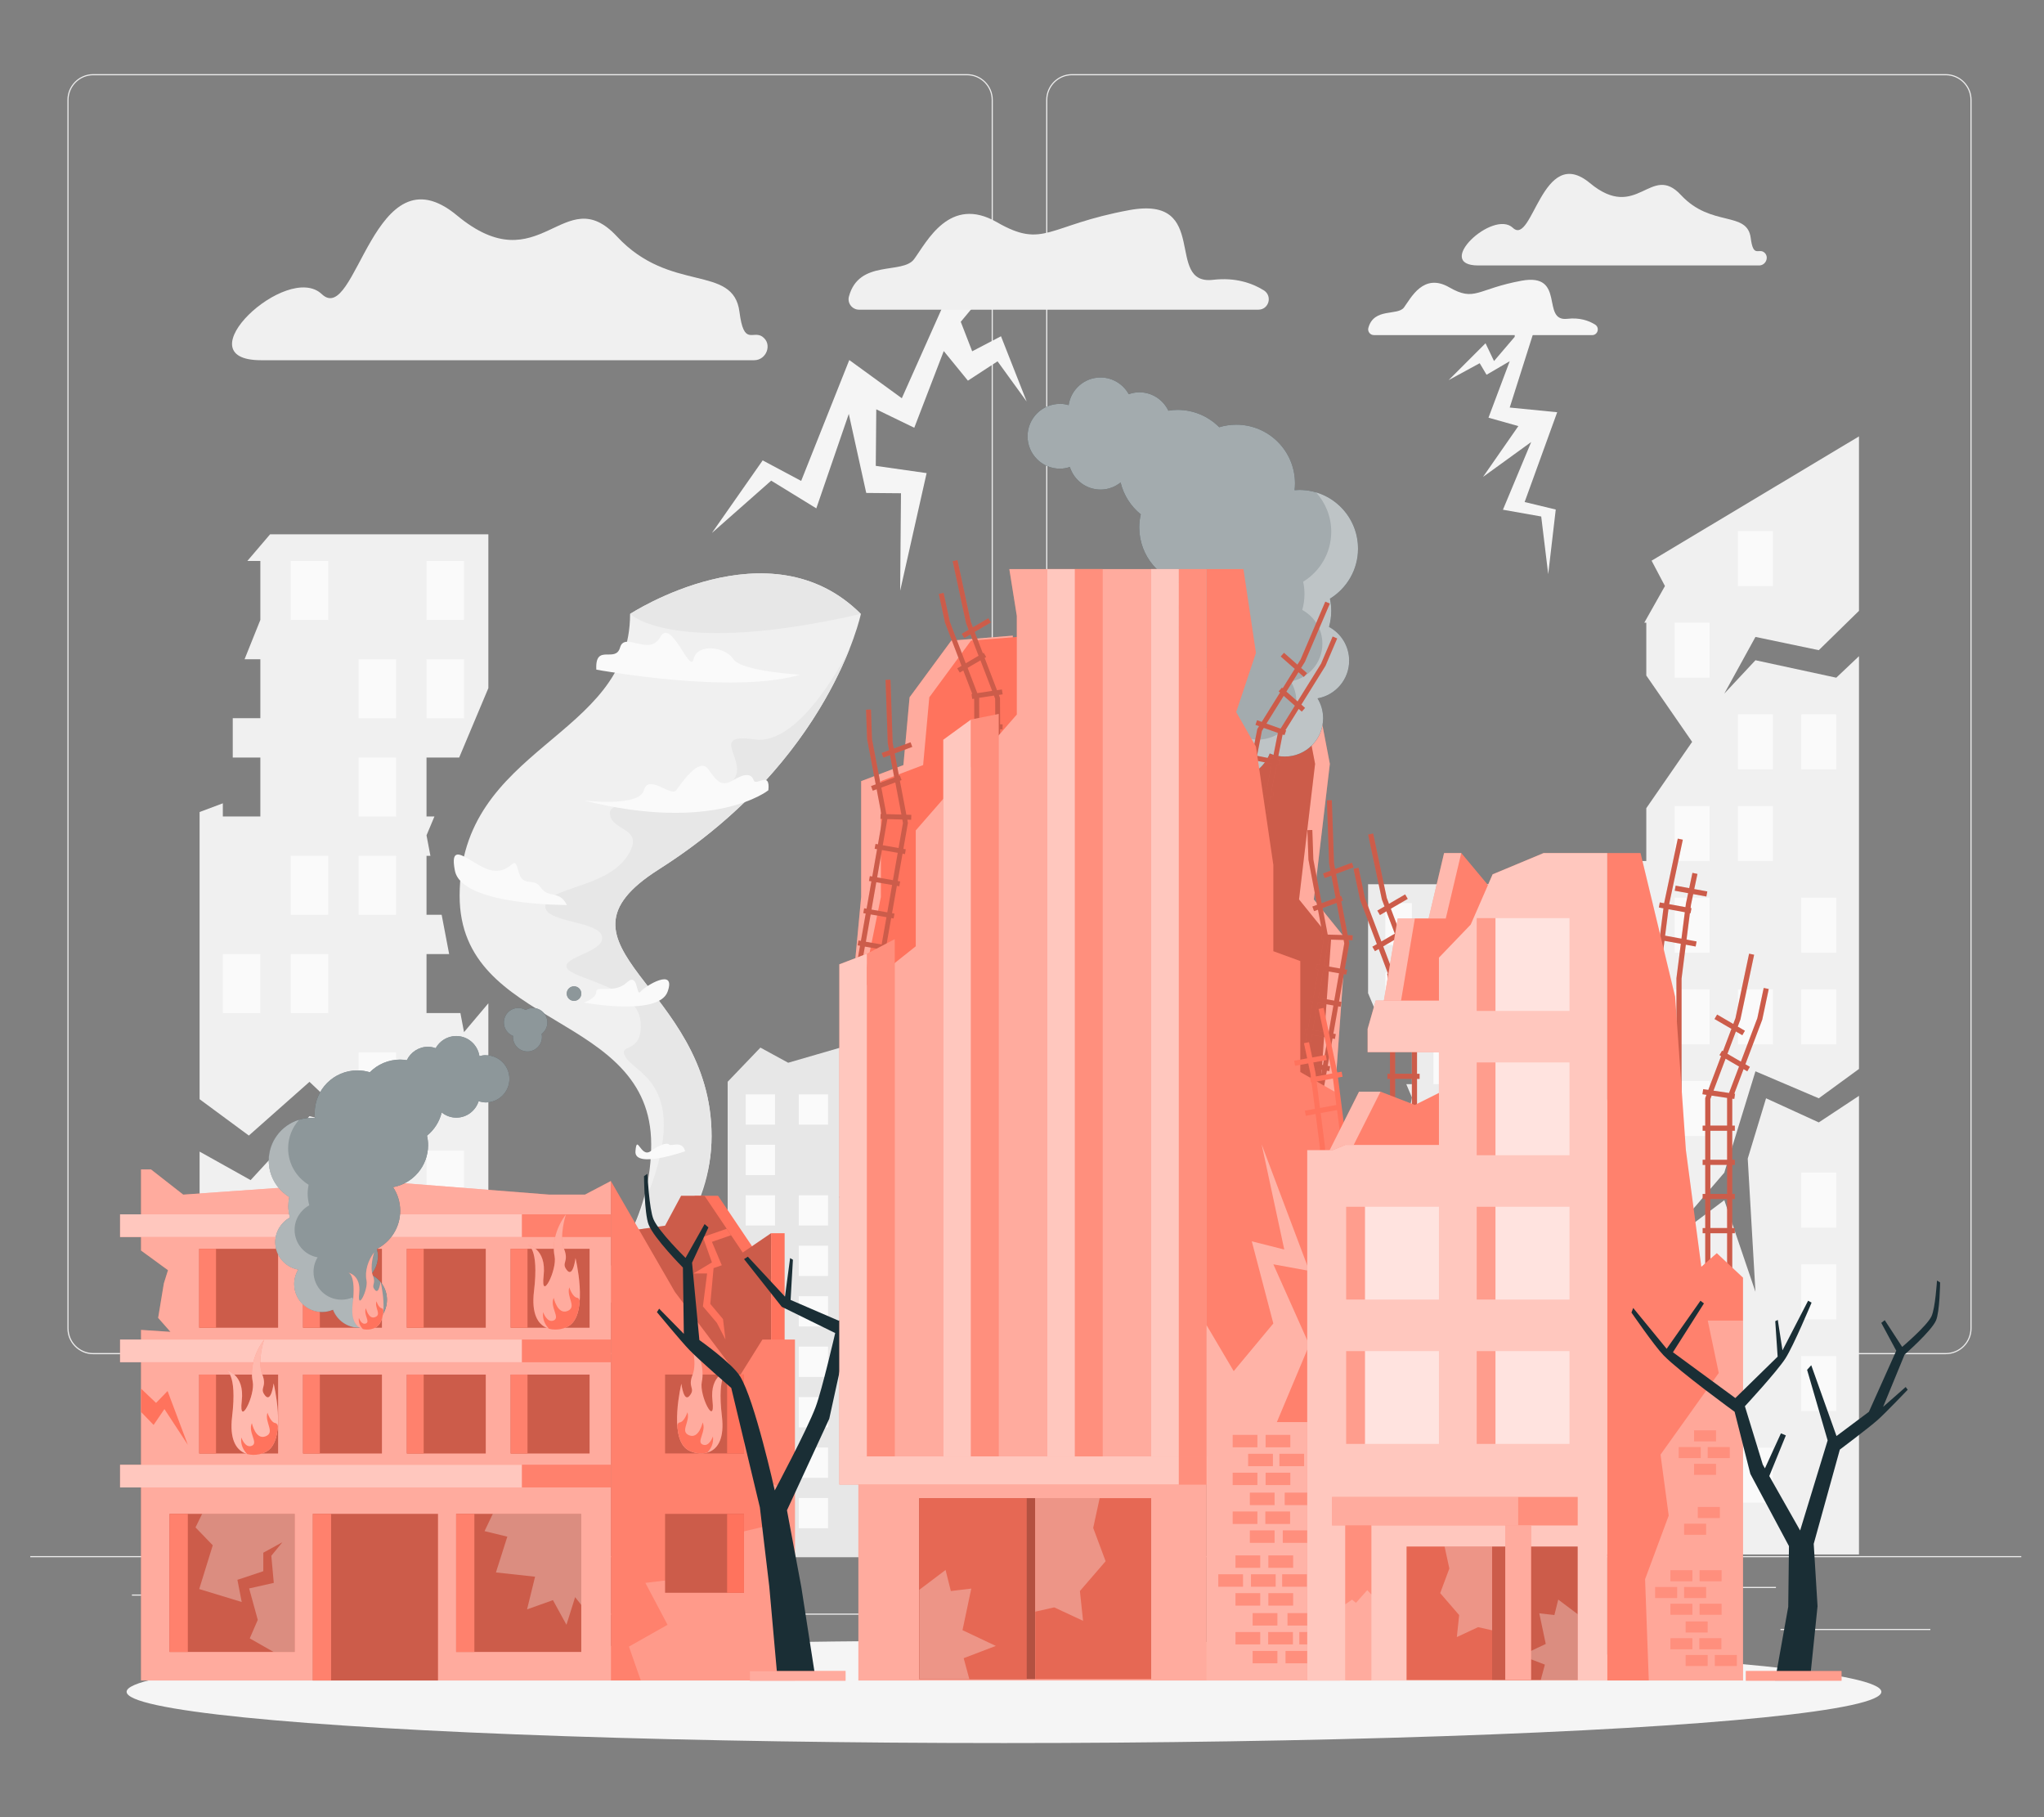 <?xml version="1.0" encoding="UTF-8"?>
<svg id="Layer_2" data-name="Layer 2" xmlns="http://www.w3.org/2000/svg" viewBox="0 0 540 480">
  <rect x="0" y="0" width="540" height="480" fill="#808080" stroke="none"/>
  <defs>
    <style>
      .cls-1 {
        opacity: .4;
      }

      .cls-1, .cls-2, .cls-3, .cls-4, .cls-5, .cls-6, .cls-7, .cls-8, .cls-9, .cls-10, .cls-11, .cls-12, .cls-13, .cls-14, .cls-15, .cls-16, .cls-17, .cls-18, .cls-19 {
        stroke-width: 0px;
      }

      .cls-1, .cls-6, .cls-13, .cls-14, .cls-16, .cls-17, .cls-19 {
        fill: #fff;
      }

      .cls-2 {
        fill: #ff735d;
      }

      .cls-20, .cls-6 {
        opacity: .5;
      }

      .cls-21, .cls-14 {
        opacity: .6;
      }

      .cls-3 {
        fill: #ececec;
      }

      .cls-22, .cls-10, .cls-17 {
        opacity: .2;
      }

      .cls-5, .cls-23, .cls-19 {
        opacity: .3;
      }

      .cls-7 {
        fill: #f5f5f5;
      }

      .cls-8 {
        fill: #f0f0f0;
      }

      .cls-9 {
        fill: none;
      }

      .cls-11 {
        fill: #1a2e35;
      }

      .cls-12 {
        fill: #e7e7e7;
      }

      .cls-15 {
        fill: #fafafa;
      }

      .cls-24, .cls-16, .cls-18 {
        opacity: .1;
      }
    </style>
  </defs>
  <g id="Layer_2-2" data-name="Layer 2">
    <g>
      <rect class="cls-9" width="540" height="480"/>
      <g>
        <g>
          <rect class="cls-3" x="470.38" y="430.27" width="39.6" height=".3"/>
          <rect class="cls-3" x="357.7" y="433.51" width="10.39" height=".3"/>
          <rect class="cls-3" x="446.24" y="419.17" width="22.94" height=".3"/>
          <rect class="cls-3" x="34.85" y="421.18" width="51.64" height=".3"/>
          <rect class="cls-3" x="97.13" y="421.18" width="7.57" height=".3"/>
          <rect class="cls-3" x="129.3" y="426.22" width="111.99" height=".3"/>
          <path class="cls-3" d="m255.48,357.71H24.63c-3.76,0-6.82-3.06-6.82-6.82V26.4c0-3.76,3.06-6.82,6.82-6.82h230.84c3.76,0,6.82,3.06,6.82,6.82v324.48c0,3.76-3.06,6.82-6.82,6.82ZM24.63,19.88c-3.6,0-6.52,2.93-6.52,6.52v324.48c0,3.6,2.93,6.52,6.52,6.52h230.84c3.6,0,6.52-2.93,6.52-6.52V26.4c0-3.6-2.93-6.52-6.52-6.52H24.63Z"/>
          <path class="cls-3" d="m514.05,357.71h-230.84c-3.76,0-6.82-3.06-6.82-6.82V26.4c0-3.76,3.06-6.82,6.82-6.82h230.84c3.76,0,6.82,3.06,6.82,6.82v324.48c0,3.76-3.06,6.82-6.82,6.82ZM283.21,19.88c-3.6,0-6.52,2.93-6.52,6.52v324.48c0,3.6,2.93,6.52,6.52,6.52h230.84c3.6,0,6.52-2.93,6.52-6.52V26.4c0-3.6-2.93-6.52-6.52-6.52h-230.84Z"/>
          <rect class="cls-3" x="8" y="411.03" width="526" height=".3"/>
        </g>
        <g>
          <path class="cls-8" d="m137.37,356.33s34.67-18.73,34.67-54.04-50.61-30.22-50.61-65.65c0-39.8,45.03-41.39,45.03-74.46,0,0,36.86-24.11,60.97,0,0,0-8.03,38.74-53.4,67.47-32.34,20.48,13.95,30.46,13.95,70.44s-50.61,56.25-50.61,56.25Z"/>
          <path class="cls-12" d="m174.04,229.64c31.97-20.24,45.38-45.44,50.53-58.56-.5,1.02-12.88,26-25.18,24.24-12.55-1.79-1.49,5.68-5.68,10.76s-32.58,3.53-32.58,8.64,9.99,3.61,4.4,11.68-20.54,7.98-21.43,12.66,14.05,4.08,14.94,8.27-10.76,5.38-9.26,8.37,18.53,4.78,19.43,14.05-6.75,5.38-3.67,9.86c3.07,4.48,19.75,8.34,1.25,45.71-.01.02-.02.05-.04.07-9.71,20.33-29.36,30.95-29.36,30.95,0,0,50.61-18.3,50.61-56.25,0-39.98-46.29-49.96-13.95-70.44Z"/>
          <path class="cls-15" d="m157.54,176.88s35.86,6.67,53.8,1.34c0,0-15.54-.87-17.63-4.15s-9.56-4.2-10.46,0-5.97-11.04-8.81-5.81c-2.85,5.23-9.42-1.51-10.62,2.76s-6.66-1.24-6.28,5.86Z"/>
          <path class="cls-15" d="m202.97,208.76s-14.05,11.36-48.71,2.69c0,0,14.64,1.79,15.84-2.69s7.17,1.79,8.52,0,6.13-9,8.52-5.55c2.39,3.45,3.59,4.65,6.58,2.86s4.78-1.79,5.38,0,4.48-2.69,3.89,2.69Z"/>
          <path class="cls-15" d="m149.77,239.05s-27.79.2-29.59-9.07,5.08-.6,10.16,0,5.38-4.78,6.58,0,3.89,1.49,5.98,4.48,4.78.5,6.87,4.59Z"/>
          <path class="cls-15" d="m154.25,264.82s19.73,3.72,22.12-2.86-5.98-1.49-7.17,0-.47-5.38-3.67-2.39-8.02.6-8,2.39-3.27,2.86-3.27,2.86Z"/>
          <path class="cls-15" d="m181,304.1s-13.5,4.78-13.12,0,1.42,1.82,3.97,0,4.5-2.35,4.94-1.77c.44.58,3.49-1.21,4.21,1.77Z"/>
          <path class="cls-12" d="m166.46,162.17s11.31,11.39,60.97,0c-24.11-24.11-60.97,0-60.97,0Z"/>
        </g>
        <polygon class="cls-7" points="250.47 77.79 238.25 105.19 224.37 95.1 211.66 127.03 201.49 121.61 188.08 140.78 203.74 126.96 215.66 134.28 224.24 109.33 228.85 130.21 238.03 130.29 237.81 156.04 244.8 124.97 231.37 123.06 231.5 108.12 241.54 112.99 249.33 92.73 255.71 100.55 263.54 95.44 271.24 106.07 264.45 88.82 256.84 92.79 253.82 85 259.76 77.87 250.47 77.79"/>
        <polygon class="cls-7" points="401.13 112.55 393.24 110.33 398.85 95.41 392.73 98.99 390.92 95.94 382.71 100.41 392.46 90.67 394.7 95.37 400.16 88.98 400.37 82.17 405.51 86.66 398.85 107.65 411.39 108.89 402.79 132.61 411.01 134.59 409.02 151.66 407.17 136.43 397.06 134.64 404.52 116.76 391.8 125.97 401.13 112.55"/>
        <g>
          <polygon class="cls-8" points="129.02 141.14 71.35 141.14 65.34 148.18 68.78 148.18 68.78 163.75 68.78 163.75 64.61 174.14 68.78 174.14 68.78 189.71 61.49 189.71 61.49 200.1 68.78 200.1 68.78 215.67 58.87 215.67 58.87 212.19 52.73 214.49 52.73 290.35 65.74 299.95 81.76 285.76 94.74 298.06 81.76 294.83 66.21 311.72 52.73 304.19 52.73 412.06 129.02 412.06 129.02 265.01 122.59 272.63 121.63 267.59 112.68 267.59 112.68 252.02 118.66 252.02 116.68 241.63 112.68 241.63 112.68 226.06 113.71 226.06 112.68 220.65 114.77 215.67 112.68 215.67 112.68 200.1 121.31 200.1 129.02 181.76 129.02 141.14"/>
          <rect class="cls-15" x="76.81" y="148.18" width="9.91" height="15.58"/>
          <rect class="cls-15" x="112.68" y="148.18" width="9.91" height="15.58"/>
          <rect class="cls-15" x="94.74" y="174.14" width="9.91" height="15.58"/>
          <rect class="cls-15" x="112.68" y="174.14" width="9.91" height="15.58"/>
          <rect class="cls-15" x="94.74" y="200.1" width="9.91" height="15.58"/>
          <rect class="cls-15" x="76.81" y="226.06" width="9.91" height="15.58"/>
          <rect class="cls-15" x="94.74" y="226.06" width="9.91" height="15.58"/>
          <rect class="cls-15" x="58.87" y="252.02" width="9.91" height="15.58"/>
          <rect class="cls-15" x="76.81" y="252.02" width="9.91" height="15.58"/>
          <rect class="cls-15" x="94.74" y="277.98" width="9.91" height="15.58"/>
          <rect class="cls-15" x="112.68" y="277.98" width="9.91" height="15.58"/>
          <rect class="cls-15" x="76.81" y="303.94" width="9.91" height="15.58"/>
          <rect class="cls-15" x="112.68" y="303.94" width="9.91" height="15.58"/>
          <rect class="cls-15" x="58.87" y="329.9" width="9.91" height="15.58"/>
          <rect class="cls-15" x="94.74" y="329.9" width="9.91" height="15.58"/>
          <rect class="cls-15" x="112.68" y="329.9" width="9.91" height="15.58"/>
          <rect class="cls-15" x="58.87" y="355.85" width="9.91" height="15.58"/>
          <rect class="cls-15" x="76.81" y="355.85" width="9.91" height="15.58"/>
          <rect class="cls-15" x="112.68" y="355.85" width="9.91" height="15.58"/>
          <rect class="cls-15" x="76.81" y="381.81" width="9.91" height="15.58"/>
          <rect class="cls-15" x="94.74" y="381.81" width="9.91" height="15.58"/>
        </g>
        <g>
          <polygon class="cls-3" points="361.43 233.57 402.28 233.57 406.54 238.56 404.1 238.56 404.1 249.59 404.1 249.59 407.05 256.95 404.1 256.95 404.1 267.98 409.26 267.98 409.26 275.33 404.1 275.33 404.1 286.37 411.12 286.37 411.12 283.9 415.46 285.53 415.46 339.26 406.25 346.06 394.9 336.01 385.71 344.72 394.9 342.43 405.92 354.4 415.46 349.06 415.46 425.47 361.43 425.47 361.43 321.31 365.99 326.71 366.67 323.14 373.01 323.14 373.01 312.11 368.77 312.11 370.17 304.75 373.01 304.75 373.01 293.72 372.28 293.72 373.01 289.89 371.52 286.37 373.01 286.37 373.01 275.33 366.89 275.33 361.43 262.34 361.43 233.57"/>
          <rect class="cls-15" x="391.39" y="238.56" width="7.02" height="11.03" transform="translate(789.81 488.15) rotate(180)"/>
          <rect class="cls-15" x="365.99" y="238.56" width="7.02" height="11.03" transform="translate(738.99 488.15) rotate(180)"/>
          <rect class="cls-15" x="378.69" y="256.95" width="7.02" height="11.03" transform="translate(764.4 524.93) rotate(180)"/>
          <rect class="cls-15" x="365.99" y="256.95" width="7.02" height="11.03" transform="translate(738.99 524.93) rotate(180)"/>
          <rect class="cls-15" x="378.69" y="275.33" width="7.02" height="11.03" transform="translate(764.4 561.7) rotate(180)"/>
          <rect class="cls-15" x="391.39" y="293.72" width="7.02" height="11.03" transform="translate(789.81 598.47) rotate(180)"/>
          <rect class="cls-15" x="378.69" y="293.72" width="7.02" height="11.03" transform="translate(764.4 598.47) rotate(180)"/>
          <rect class="cls-15" x="404.1" y="312.11" width="7.02" height="11.03" transform="translate(815.21 635.25) rotate(180)"/>
          <rect class="cls-15" x="391.39" y="312.11" width="7.02" height="11.03" transform="translate(789.81 635.25) rotate(180)"/>
          <rect class="cls-15" x="378.69" y="330.5" width="7.02" height="11.03" transform="translate(764.4 672.02) rotate(180)"/>
          <rect class="cls-15" x="365.99" y="330.5" width="7.02" height="11.03" transform="translate(738.99 672.02) rotate(180)"/>
          <rect class="cls-15" x="391.39" y="348.88" width="7.02" height="11.03" transform="translate(789.81 708.8) rotate(180)"/>
          <rect class="cls-15" x="365.99" y="348.88" width="7.02" height="11.03" transform="translate(738.99 708.8) rotate(180)"/>
          <rect class="cls-15" x="404.1" y="367.27" width="7.02" height="11.03" transform="translate(815.21 745.57) rotate(180)"/>
          <rect class="cls-15" x="378.69" y="367.27" width="7.02" height="11.03" transform="translate(764.4 745.57) rotate(180)"/>
          <rect class="cls-15" x="365.99" y="367.27" width="7.02" height="11.03" transform="translate(738.99 745.57) rotate(180)"/>
          <rect class="cls-15" x="404.1" y="385.66" width="7.02" height="11.03" transform="translate(815.21 782.34) rotate(180)"/>
          <rect class="cls-15" x="391.39" y="385.66" width="7.02" height="11.03" transform="translate(789.81 782.34) rotate(180)"/>
          <rect class="cls-15" x="365.99" y="385.66" width="7.02" height="11.03" transform="translate(738.99 782.34) rotate(180)"/>
          <rect class="cls-15" x="391.39" y="404.04" width="7.02" height="11.03" transform="translate(789.81 819.12) rotate(180)"/>
          <rect class="cls-15" x="378.69" y="404.04" width="7.02" height="11.03" transform="translate(764.4 819.12) rotate(180)"/>
        </g>
        <g>
          <polygon class="cls-12" points="242.89 278.55 248.01 289.07 242.89 289.07 246.76 297.06 237.21 286.05 242.89 286.05 236.72 276.72 222.01 276.72 208.23 280.72 200.89 276.72 192.24 285.74 192.24 411.22 251.78 411.22 251.78 282.12 242.89 278.55"/>
          <g>
            <rect class="cls-15" x="197.02" y="289.07" width="7.74" height="8"/>
            <rect class="cls-15" x="211.02" y="289.07" width="7.74" height="8"/>
            <rect class="cls-15" x="225.02" y="289.07" width="7.74" height="8"/>
            <rect class="cls-15" x="197.02" y="302.39" width="7.74" height="8"/>
            <rect class="cls-15" x="225.02" y="302.39" width="7.74" height="8"/>
            <rect class="cls-15" x="239.02" y="302.39" width="7.74" height="8"/>
            <rect class="cls-15" x="197.02" y="315.72" width="7.74" height="8"/>
            <rect class="cls-15" x="211.02" y="315.72" width="7.74" height="8"/>
            <rect class="cls-15" x="239.02" y="315.72" width="7.74" height="8"/>
            <rect class="cls-15" x="197.02" y="329.05" width="7.74" height="8"/>
            <rect class="cls-15" x="211.02" y="329.05" width="7.74" height="8"/>
            <rect class="cls-15" x="225.02" y="329.05" width="7.74" height="8"/>
            <rect class="cls-15" x="211.02" y="342.38" width="7.74" height="8"/>
            <rect class="cls-15" x="225.02" y="342.38" width="7.74" height="8"/>
            <rect class="cls-15" x="239.02" y="342.38" width="7.74" height="8"/>
            <rect class="cls-15" x="197.02" y="355.71" width="7.74" height="8"/>
            <rect class="cls-15" x="211.02" y="355.71" width="7.74" height="8"/>
            <rect class="cls-15" x="239.02" y="355.71" width="7.74" height="8"/>
            <rect class="cls-15" x="211.02" y="369.04" width="7.74" height="8"/>
            <rect class="cls-15" x="225.02" y="369.04" width="7.74" height="8"/>
            <rect class="cls-15" x="239.02" y="369.04" width="7.74" height="8"/>
            <rect class="cls-15" x="197.02" y="382.36" width="7.74" height="8"/>
            <rect class="cls-15" x="211.02" y="382.36" width="7.74" height="8"/>
            <rect class="cls-15" x="225.02" y="382.36" width="7.74" height="8"/>
            <rect class="cls-15" x="211.02" y="395.69" width="7.74" height="8"/>
            <rect class="cls-15" x="239.02" y="395.69" width="7.74" height="8"/>
          </g>
        </g>
        <g>
          <polygon class="cls-8" points="480.5 171.74 491.12 161.35 491.12 115.27 436.33 148.1 439.86 154.8 434.4 164.48 434.93 164.48 434.93 178.43 447.04 195.96 434.93 213.48 434.93 227.43 431.37 227.43 439.86 285.54 430.31 281.97 419.97 297.27 419.97 410.6 491.12 410.6 491.12 289.46 480.5 296.48 466.57 290.11 461.73 306.04 463.77 341.23 455.54 317.02 437.96 330.24 455.54 309.75 463.77 282.98 480.5 290.11 491.12 282.36 491.12 173.33 485.12 179.01 463.77 174.4 455.54 183.21 463.77 168.24 480.5 171.74"/>
          <rect class="cls-15" x="442.42" y="164.48" width="9.24" height="14.53"/>
          <rect class="cls-15" x="459.14" y="140.27" width="9.24" height="14.53"/>
          <rect class="cls-15" x="459.14" y="188.69" width="9.24" height="14.53"/>
          <rect class="cls-15" x="475.87" y="188.69" width="9.24" height="14.53"/>
          <rect class="cls-15" x="442.42" y="212.9" width="9.24" height="14.53"/>
          <rect class="cls-15" x="459.14" y="212.9" width="9.24" height="14.53"/>
          <rect class="cls-15" x="442.42" y="237.12" width="9.24" height="14.53"/>
          <rect class="cls-15" x="475.87" y="237.12" width="9.24" height="14.53"/>
          <rect class="cls-15" x="442.42" y="261.33" width="9.24" height="14.53"/>
          <rect class="cls-15" x="459.14" y="261.33" width="9.24" height="14.53"/>
          <rect class="cls-15" x="475.87" y="261.33" width="9.24" height="14.53"/>
          <rect class="cls-15" x="442.42" y="285.54" width="9.24" height="14.53"/>
          <rect class="cls-15" x="425.69" y="309.75" width="9.24" height="14.53"/>
          <rect class="cls-15" x="475.87" y="309.75" width="9.24" height="14.53"/>
          <rect class="cls-15" x="442.42" y="333.97" width="9.24" height="14.53"/>
          <rect class="cls-15" x="475.87" y="333.97" width="9.24" height="14.53"/>
          <rect class="cls-15" x="425.69" y="358.18" width="9.24" height="14.53"/>
          <rect class="cls-15" x="442.42" y="358.18" width="9.24" height="14.53"/>
          <rect class="cls-15" x="475.87" y="358.18" width="9.24" height="14.53"/>
          <rect class="cls-15" x="442.42" y="382.39" width="9.24" height="14.53"/>
          <rect class="cls-15" x="459.14" y="382.39" width="9.24" height="14.53"/>
        </g>
        <path class="cls-8" d="m201.44,88.96c2.68,1.89,1.08,6.19-2.2,6.19H68.96c-21.01,0,6.89-26.14,16.05-17.46,9.16,8.69,13.61-39.13,35.7-20.8,22.08,18.33,28.23-9.56,42.29,5.58,14.06,15.14,30.73,7.17,32.36,19.92,1.17,9.17,3.52,4.74,6.1,6.56Z"/>
        <path class="cls-8" d="m465.98,66.6c1.53,1.08.62,3.52-1.25,3.52h-74.19c-11.97,0,3.92-14.89,9.14-9.94,5.22,4.95,7.75-22.28,20.33-11.84,12.57,10.44,16.08-5.45,24.08,3.18,8.01,8.62,17.5,4.08,18.43,11.35.67,5.22,2.01,2.7,3.47,3.74Z"/>
        <path class="cls-8" d="m226.95,81.8h105.49c2.8,0,3.8-3.66,1.41-5.13-3.07-1.9-7.48-3.44-13.36-2.76-13.02,1.52-.48-22.39-22.14-18.41-21.66,3.98-22.52,10.36-34.99,3.19s-18.47,5.13-21.85,9.74c-3.07,4.19-14.59-.04-17.24,9.92-.46,1.74.88,3.45,2.68,3.45Z"/>
        <path class="cls-7" d="m362.98,88.52h57.63c1.53,0,2.08-2,.77-2.8-1.68-1.04-4.09-1.88-7.3-1.51-7.11.83-.26-12.23-12.1-10.06-11.83,2.18-12.3,5.66-19.12,1.74-6.81-3.92-10.09,2.8-11.94,5.32-1.68,2.29-7.97-.02-9.42,5.42-.25.95.48,1.88,1.46,1.88Z"/>
        <ellipse id="_Path_" data-name="&amp;lt;Path&amp;gt;" class="cls-7" cx="265.24" cy="446.88" rx="231.79" ry="13.54"/>
        <g>
          <g>
            <polygon class="cls-2" points="154.54 315.55 145.1 315.55 99.32 311.96 48.4 315.55 39.88 308.89 37.26 308.89 37.26 330.32 44.38 335.52 43.29 338.99 41.78 348.11 45.03 351.8 37.26 351.29 37.26 443.89 161.38 443.89 161.38 311.96 154.54 315.55"/>
            <polygon class="cls-1" points="154.54 315.55 145.1 315.55 99.32 311.96 48.4 315.55 39.88 308.89 37.26 308.89 37.26 330.32 44.38 335.52 43.29 338.99 41.78 348.11 45.03 351.8 37.26 351.29 37.26 443.89 161.38 443.89 161.38 311.96 154.54 315.55"/>
          </g>
          <g>
            <g>
              <rect class="cls-2" x="31.72" y="320.76" width="106.19" height="6"/>
              <rect class="cls-2" x="31.72" y="353.83" width="106.19" height="6"/>
              <rect class="cls-2" x="31.72" y="386.9" width="106.19" height="6"/>
            </g>
            <g class="cls-21">
              <rect class="cls-13" x="31.72" y="320.76" width="106.19" height="6"/>
              <rect class="cls-13" x="31.72" y="353.83" width="106.19" height="6"/>
              <rect class="cls-13" x="31.72" y="386.9" width="106.19" height="6"/>
            </g>
          </g>
          <g>
            <g>
              <rect class="cls-2" x="137.91" y="320.76" width="23.48" height="6"/>
              <rect class="cls-2" x="137.91" y="353.83" width="23.48" height="6"/>
              <rect class="cls-2" x="137.91" y="386.9" width="23.48" height="6"/>
            </g>
            <g class="cls-24">
              <rect class="cls-13" x="137.91" y="320.76" width="23.48" height="6"/>
              <rect class="cls-13" x="137.91" y="353.83" width="23.48" height="6"/>
              <rect class="cls-13" x="137.91" y="386.9" width="23.48" height="6"/>
            </g>
          </g>
          <g>
            <rect class="cls-2" x="44.81" y="399.88" width="33.05" height="36.47"/>
            <rect class="cls-2" x="82.66" y="399.88" width="33.05" height="44.01"/>
            <rect class="cls-2" x="120.51" y="399.88" width="33.05" height="36.47"/>
            <rect class="cls-2" x="52.63" y="363.09" width="20.84" height="20.84"/>
            <rect class="cls-2" x="80.06" y="363.09" width="20.84" height="20.84"/>
            <rect class="cls-2" x="107.49" y="363.09" width="20.84" height="20.84"/>
            <rect class="cls-2" x="134.92" y="363.09" width="20.84" height="20.84"/>
            <rect class="cls-2" x="52.63" y="329.87" width="20.84" height="20.84"/>
            <rect class="cls-2" x="80.06" y="329.87" width="20.84" height="20.84"/>
            <rect class="cls-2" x="107.49" y="329.87" width="20.84" height="20.84"/>
            <rect class="cls-2" x="134.92" y="329.87" width="20.84" height="20.84"/>
          </g>
          <g class="cls-22">
            <rect class="cls-4" x="44.81" y="399.88" width="33.05" height="36.47"/>
            <rect class="cls-4" x="82.66" y="399.88" width="33.05" height="44.01"/>
            <rect class="cls-4" x="120.51" y="399.88" width="33.05" height="36.47"/>
            <rect class="cls-4" x="52.63" y="363.09" width="20.84" height="20.84"/>
            <rect class="cls-4" x="80.06" y="363.09" width="20.84" height="20.84"/>
            <rect class="cls-4" x="107.49" y="363.09" width="20.84" height="20.84"/>
            <rect class="cls-4" x="134.92" y="363.09" width="20.84" height="20.84"/>
            <rect class="cls-4" x="52.63" y="329.87" width="20.84" height="20.84"/>
            <rect class="cls-4" x="80.06" y="329.87" width="20.84" height="20.84"/>
            <rect class="cls-4" x="107.49" y="329.87" width="20.84" height="20.84"/>
            <rect class="cls-4" x="134.92" y="329.87" width="20.84" height="20.84"/>
          </g>
          <g>
            <rect class="cls-2" x="82.66" y="399.88" width="4.81" height="44.01"/>
            <rect class="cls-2" x="44.81" y="399.88" width="4.81" height="36.47"/>
            <rect class="cls-2" x="120.51" y="399.88" width="4.81" height="36.47"/>
            <rect class="cls-2" x="52.63" y="363.09" width="4.44" height="20.84"/>
            <rect class="cls-2" x="80.06" y="363.09" width="4.44" height="20.84"/>
            <rect class="cls-2" x="107.49" y="363.09" width="4.44" height="20.84"/>
            <rect class="cls-2" x="134.92" y="363.09" width="4.44" height="20.84"/>
            <rect class="cls-2" x="52.63" y="329.87" width="4.44" height="20.84"/>
            <rect class="cls-2" x="80.06" y="329.87" width="4.44" height="20.84"/>
            <rect class="cls-2" x="107.49" y="329.87" width="4.44" height="20.84"/>
            <rect class="cls-2" x="134.92" y="329.87" width="4.44" height="20.84"/>
          </g>
          <g class="cls-24">
            <rect class="cls-13" x="82.66" y="399.88" width="4.81" height="44.01"/>
            <rect class="cls-13" x="44.81" y="399.88" width="4.81" height="36.47"/>
            <rect class="cls-13" x="120.51" y="399.88" width="4.81" height="36.47"/>
            <rect class="cls-13" x="52.63" y="363.09" width="4.44" height="20.84"/>
            <rect class="cls-13" x="80.06" y="363.09" width="4.44" height="20.84"/>
            <rect class="cls-13" x="107.49" y="363.09" width="4.44" height="20.84"/>
            <rect class="cls-13" x="134.92" y="363.09" width="4.44" height="20.84"/>
            <rect class="cls-13" x="52.63" y="329.87" width="4.44" height="20.84"/>
            <rect class="cls-13" x="80.06" y="329.87" width="4.44" height="20.84"/>
            <rect class="cls-13" x="107.49" y="329.87" width="4.44" height="20.84"/>
            <rect class="cls-13" x="134.92" y="329.87" width="4.44" height="20.84"/>
          </g>
          <polygon class="cls-2" points="37.26 372.96 40.58 376.39 43.44 372.2 49.62 381.64 44.27 367.43 41.23 370.57 37.26 366.8 37.26 372.96"/>
          <g>
            <g>
              <g>
                <polygon class="cls-2" points="183.52 315.87 189.71 315.87 199.8 330.85 195.79 333.13 183.52 324.12 182.33 319.78 183.52 315.87"/>
                <polygon class="cls-2" points="203.71 325.75 196.22 330.85 186.13 315.87 179.94 315.87 175.71 323.76 164.64 325.31 167.24 341.27 171.15 353.83 194.33 367.97 202.73 366.34 203.71 363.29 203.71 325.75"/>
                <polygon class="cls-10" points="203.71 325.75 196.22 330.85 186.13 315.87 179.94 315.87 175.71 323.76 164.64 325.31 167.24 341.27 171.15 353.83 194.33 367.97 202.73 366.34 203.71 363.29 203.71 325.75"/>
                <rect class="cls-2" x="203.71" y="325.75" width="3.58" height="38.64"/>
                <polygon class="cls-2" points="191.99 324.57 185.7 326.76 188.08 333.46 183.2 336.39 186.81 336.39 185.7 345.07 189.38 349.41 191.66 353.83 191.01 348.43 187.65 344.42 188.52 334.97 190.69 334.21 188.08 328.03 193.14 326.28 191.99 324.57"/>
              </g>
              <polygon class="cls-2" points="201.43 353.83 195.24 363.74 178.31 341.27 161.38 311.96 161.38 443.89 210.01 443.89 210.01 353.83 201.43 353.83"/>
              <polygon class="cls-16" points="201.43 353.83 195.24 363.74 178.31 341.27 161.38 311.96 161.38 443.89 210.01 443.89 210.01 353.83 201.43 353.83"/>
            </g>
            <rect class="cls-2" x="175.71" y="363.09" width="20.84" height="20.84" transform="translate(372.26 747.01) rotate(180)"/>
            <rect class="cls-10" x="175.71" y="363.09" width="20.84" height="20.84" transform="translate(372.26 747.01) rotate(180)"/>
            <rect class="cls-2" x="192.11" y="363.09" width="4.44" height="20.84" transform="translate(388.65 747.01) rotate(180)"/>
            <polygon class="cls-17" points="210.01 394.62 202.63 391.3 204.58 402.59 187.21 406.72 185.7 416.27 170.5 418.11 176.36 429.18 166.16 434.94 169.29 443.89 210.01 443.89 210.01 394.62"/>
            <g>
              <path class="cls-2" d="m181.36,382.74c2.52,1.94,10.74,2.88,9.36-8.65-1.38-11.53,1.67-12.02,1.67-12.02,0,0-4.98.86-4.16,7.97.82,7.11-3.56-1.47-2.82-5.03.74-3.56-.61-7.73-2.94-10.79,0,0,1.84,5.52.49,8.95-1.35,3.43.86,3.45-.74,5.47-1.59,2.02-2.21-3.14-2.21-3.14,0,0-3.32,13.64,1.35,17.24Z"/>
              <path class="cls-1" d="m181.36,382.74c2.52,1.94,10.74,2.88,9.36-8.65-1.38-11.53,1.67-12.02,1.67-12.02,0,0-4.98.86-4.16,7.97.82,7.11-3.56-1.47-2.82-5.03.74-3.56-.61-7.73-2.94-10.79,0,0,1.84,5.52.49,8.95-1.35,3.43.86,3.45-.74,5.47-1.59,2.02-2.21-3.14-2.21-3.14,0,0-3.32,13.64,1.35,17.24Z"/>
              <path class="cls-2" d="m179.52,375.74c1.29-.12,2.09-2.7,2.09-2.7.8,2.51-2.09,5.09.49,6.1,2.58,1.01,3.53-3.4,3.53-3.4,1.08,2.33-1.75,5.09,0,5.83,1.75.74,2.72-2.15,2.72-2.15.25,1.94-.6,3.36-1.5,4.27-2.05.59-4.35-.08-5.49-.96-1.58-1.22-2.25-3.59-2.43-6.19.12-.46.31-.78.59-.81Z"/>
            </g>
            <g>
              <rect class="cls-2" x="175.71" y="399.88" width="20.84" height="20.84" transform="translate(372.26 820.6) rotate(180)"/>
              <rect class="cls-10" x="175.71" y="399.88" width="20.84" height="20.84" transform="translate(372.26 820.6) rotate(180)"/>
              <rect class="cls-2" x="192.11" y="399.88" width="4.44" height="20.84" transform="translate(388.65 820.6) rotate(180)"/>
            </g>
          </g>
          <polygon class="cls-19" points="51.65 403.46 56.21 408.18 52.63 419.74 63.86 423.16 62.72 417.3 69.56 415.02 69.56 410.14 74.61 407.37 71.68 410.95 72.33 418.11 65.82 419.58 68.1 427.88 65.98 432.77 72.27 436.35 77.87 436.35 77.87 399.88 53.4 399.88 51.65 403.46"/>
          <polygon class="cls-19" points="128.01 404.44 134.03 405.9 131.02 415.35 141.36 416.48 139.24 425.11 146.08 422.67 149.65 429.18 151.94 421.88 153.57 423.94 153.57 399.88 130.19 399.88 128.01 404.44"/>
          <g>
            <path class="cls-2" d="m70.91,383.08c-2.59,1.99-11.01,2.95-9.59-8.87,1.42-11.81-1.71-12.32-1.71-12.32,0,0,5.1.88,4.26,8.17-.84,7.29,3.64-1.51,2.89-5.15-.75-3.64.63-7.92,3.02-11.06,0,0-1.89,5.66-.5,9.17,1.38,3.52-.88,3.54.75,5.6,1.63,2.06,2.26-3.21,2.26-3.21,0,0,3.4,13.98-1.38,17.66Z"/>
            <path class="cls-6" d="m70.91,383.08c-2.59,1.99-11.01,2.95-9.59-8.87,1.42-11.81-1.71-12.32-1.71-12.32,0,0,5.1.88,4.26,8.17-.84,7.29,3.64-1.51,2.89-5.15-.75-3.64.63-7.92,3.02-11.06,0,0-1.89,5.66-.5,9.17,1.38,3.52-.88,3.54.75,5.6,1.63,2.06,2.26-3.21,2.26-3.21,0,0,3.4,13.98-1.38,17.66Z"/>
            <path class="cls-2" d="m72.8,375.91c-1.32-.13-2.14-2.76-2.14-2.76-.82,2.58,2.14,5.22-.5,6.25-2.64,1.03-3.62-3.48-3.62-3.48-1.1,2.39,1.8,5.22,0,5.97-1.8.75-2.79-2.2-2.79-2.2-.26,1.99.62,3.44,1.54,4.38,2.1.6,4.46-.08,5.63-.98,1.62-1.25,2.3-3.68,2.49-6.34-.13-.47-.32-.8-.61-.83Z"/>
          </g>
          <g>
            <path class="cls-2" d="m150.66,349.98c-2.59,1.99-11.01,2.95-9.59-8.87s-1.71-12.32-1.71-12.32c0,0,5.1.88,4.26,8.17-.84,7.29,3.64-1.51,2.89-5.15-.75-3.64.63-7.92,3.02-11.06,0,0-1.89,5.66-.5,9.17,1.38,3.52-.88,3.54.75,5.6,1.63,2.06,2.26-3.21,2.26-3.21,0,0,3.4,13.98-1.38,17.66Z"/>
            <path class="cls-1" d="m150.66,349.98c-2.59,1.99-11.01,2.95-9.59-8.87s-1.71-12.32-1.71-12.32c0,0,5.1.88,4.26,8.17-.84,7.29,3.64-1.51,2.89-5.15-.75-3.64.63-7.92,3.02-11.06,0,0-1.89,5.66-.5,9.17,1.38,3.52-.88,3.54.75,5.6,1.63,2.06,2.26-3.21,2.26-3.21,0,0,3.4,13.98-1.38,17.66Z"/>
            <path class="cls-2" d="m152.54,342.81c-1.32-.13-2.14-2.76-2.14-2.76-.82,2.58,2.14,5.22-.5,6.25-2.64,1.03-3.62-3.48-3.62-3.48-1.1,2.39,1.8,5.22,0,5.97s-2.79-2.2-2.79-2.2c-.26,1.99.62,3.44,1.54,4.38,2.1.6,4.46-.08,5.63-.98,1.62-1.25,2.3-3.68,2.49-6.34-.13-.47-.32-.8-.61-.83Z"/>
          </g>
          <g>
            <g>
              <path class="cls-11" d="m128.33,278.72c-.58,0-1.14.11-1.67.26-.45-3-3.01-5.32-6.14-5.32-2.34,0-4.36,1.31-5.42,3.21-.64-.22-1.31-.37-2.02-.37-2.47,0-4.59,1.45-5.6,3.54-.58-.09-1.17-.15-1.77-.15-3.13,0-5.97,1.28-8.01,3.34-1.04-.32-2.14-.49-3.28-.49-6.24,0-11.29,5.06-11.29,11.29,0,.44.03.87.08,1.3-.3-.02-.6-.05-.91-.05-6.24,0-11.29,5.06-11.29,11.29,0,4.08,2.17,7.64,5.41,9.62-.16.77-.25,1.56-.25,2.37,0,1.06.16,2.08.43,3.06-2.31,1.24-3.88,3.68-3.88,6.49,0,3.63,2.63,6.64,6.08,7.25-.68,1.12-1.08,2.42-1.08,3.82,0,4.07,3.3,7.37,7.37,7.37,1.03,0,2.01-.21,2.9-.59,1.06,2.77,3.74,4.74,6.88,4.74,4.07,0,7.37-3.3,7.37-7.37,0-2.95-1.73-5.48-4.23-6.66,1.14-1.3,1.83-2.99,1.83-4.85,0-.67-.1-1.32-.27-1.94,3.65-1.87,6.16-5.66,6.16-10.05,0-2.31-.7-4.46-1.89-6.25,5.27-.96,9.26-5.56,9.26-11.1,0-.86-.11-1.7-.29-2.5,1.9-1.54,3.29-3.68,3.88-6.13,1.06.84,2.39,1.37,3.85,1.37,2.78,0,5.11-1.83,5.91-4.35.6.19,1.23.33,1.9.33,3.44,0,6.23-2.79,6.23-6.23s-2.79-6.23-6.23-6.23Z"/>
              <path class="cls-11" d="m140.79,266.25c-.7,0-1.35.2-1.92.53-.57-.33-1.21-.53-1.92-.53-2.12,0-3.83,1.72-3.83,3.83,0,1.62,1.01,3,2.43,3.56,0,.09-.03.18-.03.27,0,2.12,1.72,3.83,3.83,3.83s3.83-1.72,3.83-3.83c0-.27-.03-.54-.09-.8.92-.7,1.52-1.79,1.52-3.03,0-2.12-1.72-3.83-3.83-3.83Z"/>
              <path class="cls-11" d="m151.65,260.53c-1.06,0-1.92.86-1.92,1.92s.86,1.92,1.92,1.92,1.92-.86,1.92-1.92-.86-1.92-1.92-1.92Z"/>
            </g>
            <g class="cls-20">
              <path class="cls-13" d="m128.33,278.72c-.58,0-1.14.11-1.67.26-.45-3-3.01-5.32-6.14-5.32-2.34,0-4.36,1.31-5.42,3.21-.64-.22-1.31-.37-2.02-.37-2.47,0-4.59,1.45-5.6,3.54-.58-.09-1.17-.15-1.77-.15-3.13,0-5.97,1.28-8.01,3.34-1.04-.32-2.14-.49-3.28-.49-6.24,0-11.29,5.06-11.29,11.29,0,.44.03.87.08,1.3-.3-.02-.6-.05-.91-.05-6.24,0-11.29,5.06-11.29,11.29,0,4.08,2.17,7.64,5.41,9.62-.16.77-.25,1.56-.25,2.37,0,1.06.16,2.08.43,3.06-2.31,1.24-3.88,3.68-3.88,6.49,0,3.63,2.63,6.64,6.08,7.25-.68,1.12-1.08,2.42-1.08,3.82,0,4.07,3.3,7.37,7.37,7.37,1.03,0,2.01-.21,2.9-.59,1.06,2.77,3.74,4.74,6.88,4.74,4.07,0,7.37-3.3,7.37-7.37,0-2.95-1.73-5.48-4.23-6.66,1.14-1.3,1.83-2.99,1.83-4.85,0-.67-.1-1.32-.27-1.94,3.65-1.87,6.16-5.66,6.16-10.05,0-2.31-.7-4.46-1.89-6.25,5.27-.96,9.26-5.56,9.26-11.1,0-.86-.11-1.7-.29-2.5,1.9-1.54,3.29-3.68,3.88-6.13,1.06.84,2.39,1.37,3.85,1.37,2.78,0,5.11-1.83,5.91-4.35.6.19,1.23.33,1.9.33,3.44,0,6.23-2.79,6.23-6.23s-2.79-6.23-6.23-6.23Z"/>
              <path class="cls-13" d="m140.79,266.25c-.7,0-1.35.2-1.92.53-.57-.33-1.21-.53-1.92-.53-2.12,0-3.83,1.72-3.83,3.83,0,1.62,1.01,3,2.43,3.56,0,.09-.03.18-.03.27,0,2.12,1.72,3.83,3.83,3.83s3.83-1.72,3.83-3.83c0-.27-.03-.54-.09-.8.92-.7,1.52-1.79,1.52-3.03,0-2.12-1.72-3.83-3.83-3.83Z"/>
              <path class="cls-13" d="m151.65,260.53c-1.06,0-1.92.86-1.92,1.92s.86,1.92,1.92,1.92,1.92-.86,1.92-1.92-.86-1.92-1.92-1.92Z"/>
            </g>
            <g class="cls-23">
              <path class="cls-13" d="m99.98,347.46c-3.14,0-5.82-1.97-6.88-4.74-.89.38-1.87.59-2.9.59-4.07,0-7.37-3.3-7.37-7.37,0-1.4.4-2.71,1.08-3.82-3.46-.61-6.08-3.62-6.08-7.25,0-2.81,1.57-5.25,3.88-6.49-.27-.97-.43-2-.43-3.06,0-.82.09-1.61.25-2.37-3.24-1.99-5.41-5.55-5.41-9.62,0-2.91,1.11-5.56,2.92-7.56-4.66,1.39-8.07,5.7-8.07,10.82,0,4.08,2.17,7.64,5.41,9.62-.16.77-.25,1.56-.25,2.37,0,1.06.16,2.08.43,3.06-2.31,1.24-3.88,3.68-3.88,6.49,0,3.63,2.63,6.64,6.08,7.25-.68,1.12-1.08,2.42-1.08,3.82,0,4.07,3.3,7.37,7.37,7.37,1.03,0,2.01-.21,2.9-.59,1.06,2.77,3.74,4.74,6.88,4.74,2.58,0,4.85-1.33,6.16-3.33-.33.05-.67.08-1.02.08Z"/>
            </g>
          </g>
          <g>
            <path class="cls-2" d="m99.61,350.38c-1.73,1.34-7.38,1.98-6.43-5.94.95-7.92-1.15-8.26-1.15-8.26,0,0,3.42.59,2.86,5.48-.56,4.89,2.44-1.01,1.94-3.45-.51-2.44.42-5.31,2.02-7.41,0,0-1.26,3.79-.34,6.15.93,2.36-.59,2.37.51,3.75,1.1,1.38,1.52-2.15,1.52-2.15,0,0,2.28,9.37-.93,11.84Z"/>
            <path class="cls-1" d="m99.61,350.38c-1.73,1.34-7.38,1.98-6.43-5.94.95-7.92-1.15-8.26-1.15-8.26,0,0,3.42.59,2.86,5.48-.56,4.89,2.44-1.01,1.94-3.45-.51-2.44.42-5.31,2.02-7.41,0,0-1.26,3.79-.34,6.15.93,2.36-.59,2.37.51,3.75,1.1,1.38,1.52-2.15,1.52-2.15,0,0,2.28,9.37-.93,11.84Z"/>
            <path class="cls-2" d="m100.88,345.57c-.88-.08-1.43-1.85-1.43-1.85-.55,1.73,1.43,3.5-.34,4.19-1.77.69-2.43-2.33-2.43-2.33-.74,1.6,1.2,3.5,0,4-1.2.51-1.87-1.47-1.87-1.47-.17,1.33.41,2.3,1.03,2.94,1.41.4,2.99-.05,3.77-.66,1.09-.84,1.54-2.46,1.67-4.25-.09-.32-.21-.54-.41-.55Z"/>
          </g>
        </g>
        <g>
          <path class="cls-11" d="m171.03,310.05s.48,9.32,1.61,12c1.37,3.27,8.47,10.22,8.47,10.22l5.04-8.94,1.01.89-4.33,9.32,1.94,20.43s8.57,6.05,10.75,9.58c3.87,6.25,9.16,30.14,9.16,30.14,0,0,8.63-16.19,10.81-22.06,1.73-4.65,5.16-19.51,5.16-19.51l-14.13-6.94-9.95-12.59,1.01-.64,9.8,10.55,1.36-10.18.74.43-.61,10.62,12.8,5.53,9.05-16.36-8.97-16.35,1.01-.89,9.78,16.09,9.68-13.66.5,1.53-10.48,15.05-8.04,17.08-5.12,23.37-11.17,24.17,3.79,20.29,3.83,24.66h-10.08l-2.22-24.86-2.48-20.86-7.56-31.54s-8.37-7.26-10.99-9.96c-2.28-2.35-8.65-10.07-8.65-10.07l.59-.91,6.52,6.65-.24-17.51s-7.67-7.74-9.07-11.37c-1.12-2.89-1.21-12.77-1.21-12.77l.91-.64Z"/>
          <g>
            <rect class="cls-2" x="198.1" y="441.39" width="25.28" height="2.56"/>
            <rect class="cls-1" x="198.1" y="441.39" width="25.28" height="2.56"/>
          </g>
        </g>
        <g>
          <g>
            <polygon class="cls-2" points="267.57 167.9 251.32 169.21 240.3 184.19 238.67 202.09 227.51 206.33 227.51 236.93 224.1 273.08 243.88 269.17 267.57 216.75 267.57 180.6 267.57 167.9"/>
            <polygon class="cls-1" points="267.57 167.9 251.32 169.21 240.3 184.19 238.67 202.09 227.51 206.33 227.51 236.93 224.1 273.08 243.88 269.17 267.57 216.75 267.57 180.6 267.57 167.9"/>
            <polygon class="cls-2" points="272.78 167.9 256.53 169.21 245.51 184.19 243.88 202.09 232.72 206.33 232.72 236.93 225.4 273.08 249.09 269.17 272.78 216.75 272.78 180.6 272.78 167.9"/>
          </g>
          <g>
            <path class="cls-2" d="m249.71,164.6l4.31,11.27-1.13.67.66,1.12.94-.55,2.37,6.2-.2.03.19,1.29.48-.07.03.09.03,6.72h-.65s0,1.31,0,1.31h.65s.03,7.32.03,7.32h-.65s0,1.31,0,1.31h.65s.03,7.32.03,7.32h-.65s0,1.31,0,1.31h.65s.03,7.32.03,7.32h-.65s0,1.31,0,1.31h.65s.05,10.58.05,10.58h1.3s-.05-10.59-.05-10.59l4.23-.02.05,10.58h1.3s-.05-10.59-.05-10.59h.65s0-1.31,0-1.31h-.65s-.03-7.32-.03-7.32h.65s0-1.31,0-1.31h-.65s-.03-7.32-.03-7.32h.65s0-1.31,0-1.31h-.65s-.03-7.32-.03-7.32h.65s0-1.31,0-1.31h-.65s-.03-6.95-.03-6.95l-.31-.82,1.01-.15-.2-1.29-1.29.2-3.27-8.53.41-.24-.66-1.12-.22.13-2.16-5.63,4.26-2.51-.66-1.12-4.08,2.4-.56-1.47-3.51-16.28-1.27.28,3.54,16.37.67,1.76-1.81,1.06.66,1.12,1.62-.95,2.16,5.63-3.39,1.99-4.2-10.97-1.64-7.63-1.27.28,1.67,7.72Zm9.08,45.3l4.23-.02.03,7.33-4.23.02-.03-7.33Zm-.04-8.63l4.23-.02.03,7.33-4.23.02-.03-7.33Zm-.04-8.63l4.23-.02.03,7.33-4.23.02-.03-7.33Zm-.05-8.31l3.92-.6.33.86.03,6.72-4.23.02-.03-6.96-.02-.05Zm-3.03-7.91l3.39-1.99,3.09,8.06-3.92.6-2.55-6.66Z"/>
            <path class="cls-10" d="m249.71,164.6l4.31,11.27-1.13.67.66,1.12.94-.55,2.37,6.2-.2.03.19,1.29.48-.07.03.09.03,6.72h-.65s0,1.31,0,1.31h.65s.03,7.32.03,7.32h-.65s0,1.31,0,1.31h.65s.03,7.32.03,7.32h-.65s0,1.31,0,1.31h.65s.03,7.32.03,7.32h-.65s0,1.31,0,1.31h.65s.05,10.58.05,10.58h1.3s-.05-10.59-.05-10.59l4.23-.02.05,10.58h1.3s-.05-10.59-.05-10.59h.65s0-1.31,0-1.31h-.65s-.03-7.32-.03-7.32h.65s0-1.31,0-1.31h-.65s-.03-7.32-.03-7.32h.65s0-1.31,0-1.31h-.65s-.03-7.32-.03-7.32h.65s0-1.31,0-1.31h-.65s-.03-6.95-.03-6.95l-.31-.82,1.01-.15-.2-1.29-1.29.2-3.27-8.53.41-.24-.66-1.12-.22.13-2.16-5.63,4.26-2.51-.66-1.12-4.08,2.4-.56-1.47-3.51-16.28-1.27.28,3.54,16.37.67,1.76-1.81,1.06.66,1.12,1.62-.95,2.16,5.63-3.39,1.99-4.2-10.97-1.64-7.63-1.27.28,1.67,7.72Zm9.08,45.3l4.23-.02.03,7.33-4.23.02-.03-7.33Zm-.04-8.63l4.23-.02.03,7.33-4.23.02-.03-7.33Zm-.04-8.63l4.23-.02.03,7.33-4.23.02-.03-7.33Zm-.05-8.31l3.92-.6.33.86.03,6.72-4.23.02-.03-6.96-.02-.05Zm-3.03-7.91l3.39-1.99,3.09,8.06-3.92.6-2.55-6.66Z"/>
          </g>
          <g>
            <polygon class="cls-2" points="268.63 162.7 268.63 188.74 241.93 219.35 241.93 249.96 226.78 262.01 226.78 443.89 318.77 443.89 318.77 150.32 266.65 150.32 268.63 162.7"/>
            <polygon class="cls-1" points="268.63 162.7 268.63 188.74 241.93 219.35 241.93 249.96 226.78 262.01 226.78 443.89 318.77 443.89 318.77 150.32 266.65 150.32 268.63 162.7"/>
          </g>
          <polygon class="cls-2" points="336.4 157.49 326.91 165.63 323.01 192.33 325.28 214.79 333.75 251.91 327.89 281.87 335.05 287.38 348.73 289.03 348.76 288.56 352.64 289.03 355.57 248.07 347.1 237.58 351.33 201.77 345.15 169.53 340.31 157.49 336.4 157.49"/>
          <polygon class="cls-1" points="336.4 157.49 326.91 165.63 323.01 192.33 325.28 214.79 333.75 251.91 327.89 281.87 335.05 287.38 348.73 289.03 348.76 288.56 352.64 289.03 355.57 248.07 347.1 237.58 351.33 201.77 345.15 169.53 340.31 157.49 336.4 157.49"/>
          <polygon class="cls-2" points="348.73 289.03 351.66 248.07 343.19 237.58 347.43 201.77 341.24 169.53 336.4 157.49 326.91 165.63 323.01 192.33 325.28 214.79 333.75 251.91 327.89 281.87 335.05 287.38 348.73 289.03"/>
          <polygon class="cls-10" points="348.73 289.03 351.66 248.07 343.19 237.58 347.43 201.77 341.24 169.53 336.4 157.49 326.91 165.63 323.01 192.33 325.28 214.79 333.75 251.91 327.89 281.87 335.05 287.38 348.73 289.03"/>
          <g>
            <path class="cls-11" d="m280.02,106.66c.8,0,1.56.15,2.3.35.61-4.12,4.14-7.3,8.43-7.3,3.21,0,5.98,1.79,7.45,4.41.88-.3,1.8-.5,2.78-.5,3.4,0,6.3,1.99,7.69,4.86.79-.13,1.6-.21,2.43-.21,4.3,0,8.19,1.75,11,4.58,1.43-.43,2.94-.67,4.51-.67,8.57,0,15.51,6.94,15.51,15.51,0,.6-.04,1.2-.11,1.78.41-.03.83-.06,1.25-.06,8.57,0,15.51,6.94,15.51,15.51,0,5.6-2.98,10.49-7.42,13.22.23,1.05.35,2.14.35,3.26,0,1.46-.22,2.86-.59,4.2,3.17,1.71,5.32,5.06,5.32,8.91,0,4.99-3.61,9.12-8.36,9.96.93,1.53,1.48,3.32,1.48,5.25,0,5.59-4.53,10.12-10.12,10.12-1.41,0-2.76-.29-3.98-.81-1.46,3.8-5.13,6.5-9.44,6.5-5.59,0-10.12-4.53-10.12-10.12,0-4.05,2.38-7.53,5.81-9.15-1.56-1.78-2.51-4.11-2.51-6.66,0-.93.13-1.82.37-2.67-5.02-2.57-8.46-7.78-8.46-13.8,0-3.18.96-6.12,2.6-8.58-7.23-1.32-12.72-7.63-12.72-15.25,0-1.18.14-2.33.4-3.44-2.61-2.11-4.52-5.05-5.33-8.42-1.46,1.16-3.28,1.88-5.29,1.88-3.82,0-7.02-2.52-8.12-5.97-.83.27-1.69.45-2.61.45-4.73,0-8.56-3.83-8.56-8.56s3.83-8.56,8.56-8.56Z"/>
            <g class="cls-21">
              <path class="cls-13" d="m280.02,106.66c.8,0,1.56.15,2.3.35.61-4.12,4.14-7.3,8.43-7.3,3.21,0,5.98,1.79,7.45,4.41.88-.3,1.8-.5,2.78-.5,3.4,0,6.3,1.99,7.69,4.86.79-.13,1.6-.21,2.43-.21,4.3,0,8.19,1.75,11,4.58,1.43-.43,2.94-.67,4.51-.67,8.57,0,15.51,6.94,15.51,15.51,0,.6-.04,1.2-.11,1.78.41-.03.83-.06,1.25-.06,8.57,0,15.51,6.94,15.51,15.51,0,5.6-2.98,10.49-7.42,13.22.23,1.05.35,2.14.35,3.26,0,1.46-.22,2.86-.59,4.2,3.17,1.71,5.32,5.06,5.32,8.91,0,4.99-3.61,9.12-8.36,9.96.93,1.53,1.48,3.32,1.48,5.25,0,5.59-4.53,10.12-10.12,10.12-1.41,0-2.76-.29-3.98-.81-1.46,3.8-5.13,6.5-9.44,6.5-5.59,0-10.12-4.53-10.12-10.12,0-4.05,2.38-7.53,5.81-9.15-1.56-1.78-2.51-4.11-2.51-6.66,0-.93.13-1.82.37-2.67-5.02-2.57-8.46-7.78-8.46-13.8,0-3.18.96-6.12,2.6-8.58-7.23-1.32-12.72-7.63-12.72-15.25,0-1.18.14-2.33.4-3.44-2.61-2.11-4.52-5.05-5.33-8.42-1.46,1.16-3.28,1.88-5.29,1.88-3.82,0-7.02-2.52-8.12-5.97-.83.27-1.69.45-2.61.45-4.73,0-8.56-3.83-8.56-8.56s3.83-8.56,8.56-8.56Z"/>
            </g>
            <g class="cls-23">
              <path class="cls-13" d="m318.94,201.05c4.31,0,7.99-2.7,9.44-6.5,1.22.52,2.56.81,3.98.81,5.59,0,10.12-4.53,10.12-10.12,0-1.92-.55-3.72-1.48-5.25,4.75-.84,8.36-4.97,8.36-9.96,0-3.85-2.15-7.2-5.32-8.91.38-1.34.59-2.74.59-4.2,0-1.12-.12-2.21-.35-3.26,4.45-2.73,7.42-7.62,7.42-13.22,0-4-1.53-7.64-4.02-10.39,6.41,1.91,11.08,7.83,11.08,14.86,0,5.6-2.98,10.49-7.42,13.22.23,1.05.35,2.14.35,3.26,0,1.46-.22,2.86-.59,4.2,3.17,1.71,5.32,5.06,5.32,8.91,0,4.99-3.61,9.12-8.36,9.96.93,1.53,1.48,3.32,1.48,5.25,0,5.59-4.53,10.12-10.12,10.12-1.41,0-2.76-.29-3.98-.81-1.46,3.8-5.13,6.5-9.44,6.5-3.54,0-6.66-1.82-8.46-4.58.46.06.92.11,1.4.11Z"/>
            </g>
          </g>
          <g>
            <path class="cls-2" d="m353.27,168.64l-1.2-.51-3.06,7.18-6.21,9.97-2.95-2.6,3.19-5.12,1.41,1.24.86-.98-1.57-1.39,1-1.6,6.59-15.4-1.2-.51-6.54,15.31-.83,1.33-3.55-3.13-.86.98,3.71,3.27-3.19,5.12-.2-.17-.86.98.36.32-4.83,7.75-1.23-.44-.44,1.23.96.34-.46.74-1.35,6.82-.64-.13-.25,1.28.64.13-1.42,7.19-.64-.13-.25,1.28.64.13-1.42,7.19-.64-.13-.25,1.28.64.13-1.42,7.19-.64-.13-.25,1.28.64.13-2.05,10.38,1.28.25,2.05-10.38,4.15.82-2.05,10.38,1.28.25,2.05-10.38.64.13.25-1.28-.64-.13,1.42-7.19.64.13.25-1.28-.64-.13,1.42-7.19.64.13.25-1.28-.64-.13,1.42-7.19.64.13.25-1.28-.64-.13,1.3-6.59.05-.08.46.16.44-1.23-.19-.07,3.51-5.63.82.72.86-.98-.98-.87,6.37-10.24,3.11-7.27Zm-22.05,57.21l-4.15-.82,1.42-7.19,4.15.82-1.42,7.19Zm1.67-8.46l-4.15-.82,1.42-7.19,4.15.82-1.42,7.19Zm1.67-8.46l-4.15-.82,1.42-7.19,4.15.82-1.42,7.19Zm3.03-15.29l-1.35,6.82-4.15-.82,1.3-6.59.49-.78,3.74,1.33-.03.04Zm.73-1.17l-3.74-1.33,4.56-7.33,2.95,2.6-3.77,6.06Z"/>
            <path class="cls-10" d="m353.27,168.64l-1.2-.51-3.06,7.18-6.21,9.97-2.95-2.6,3.19-5.12,1.41,1.24.86-.98-1.57-1.39,1-1.6,6.59-15.4-1.2-.51-6.54,15.31-.83,1.33-3.55-3.13-.86.98,3.71,3.27-3.19,5.12-.2-.17-.86.98.36.32-4.83,7.75-1.23-.44-.44,1.23.96.34-.46.74-1.35,6.82-.64-.13-.25,1.28.64.13-1.42,7.19-.64-.13-.25,1.28.64.13-1.42,7.19-.64-.13-.25,1.28.64.13-1.42,7.19-.64-.13-.25,1.28.64.13-2.05,10.38,1.28.25,2.05-10.38,4.15.82-2.05,10.38,1.28.25,2.05-10.38.64.13.25-1.28-.64-.13,1.42-7.19.64.13.25-1.28-.64-.13,1.42-7.19.64.13.25-1.28-.64-.13,1.42-7.19.64.13.25-1.28-.64-.13,1.3-6.59.05-.08.46.16.44-1.23-.19-.07,3.51-5.63.82.72.86-.98-.98-.87,6.37-10.24,3.11-7.27Zm-22.05,57.21l-4.15-.82,1.42-7.19,4.15.82-1.42,7.19Zm1.67-8.46l-4.15-.82,1.42-7.19,4.15.82-1.42,7.19Zm1.67-8.46l-4.15-.82,1.42-7.19,4.15.82-1.42,7.19Zm3.03-15.29l-1.35,6.82-4.15-.82,1.3-6.59.49-.78,3.74,1.33-.03.04Zm.73-1.17l-3.74-1.33,4.56-7.33,2.95,2.6-3.77,6.06Z"/>
          </g>
          <g>
            <path class="cls-2" d="m345.69,227.16l2.25,11.85-1.23.45.45,1.22,1.03-.38,1.24,6.52h-.2s-.04,1.3-.04,1.3h.48s.02.11.02.11l-1.16,6.62-.64-.11-.23,1.28.64.11-1.27,7.22-.64-.11-.23,1.28.64.11-1.27,7.22-.64-.11-.22,1.28.64.11-1.27,7.22-.64-.11-.23,1.28.64.11-1.83,10.42,1.28.23,1.83-10.42,4.17.73-1.83,10.42,1.28.23,1.83-10.42.64.11.22-1.28-.64-.11,1.27-7.22.64.11.23-1.28-.64-.11,1.27-7.22.64.11.23-1.28-.64-.11,1.27-7.22.64.11.23-1.28-.64-.11,1.2-6.85-.16-.86,1.02.03.04-1.3-1.31-.04-1.71-8.97.45-.17-.45-1.22-.24.09-1.13-5.92,4.64-1.72-.45-1.22-4.44,1.64-.29-1.54-.58-16.64-1.3.05.59,16.74.35,1.85-1.97.73.45,1.22,1.76-.65,1.13,5.92-3.69,1.36-2.2-11.54-.27-7.8-1.3.05.28,7.9Zm.92,46.2l4.17.73-1.27,7.22-4.17-.73,1.27-7.22Zm1.49-8.5l4.17.73-1.27,7.22-4.17-.73,1.27-7.22Zm1.49-8.5l4.17.73-1.27,7.22-4.17-.73,1.27-7.22Zm1.42-8.18l3.96.11.17.91-1.16,6.62-4.17-.73,1.2-6.85v-.05Zm-1.58-8.32l3.69-1.36,1.61,8.48-3.97-.11-1.33-7.01Z"/>
            <path class="cls-10" d="m345.69,227.16l2.25,11.85-1.23.45.45,1.22,1.03-.38,1.24,6.52h-.2s-.04,1.3-.04,1.3h.48s.02.11.02.11l-1.16,6.62-.64-.11-.23,1.28.64.11-1.27,7.22-.64-.11-.23,1.28.64.11-1.27,7.22-.64-.11-.22,1.28.64.11-1.27,7.22-.64-.11-.23,1.28.64.11-1.83,10.42,1.28.23,1.83-10.42,4.17.73-1.83,10.42,1.28.23,1.83-10.42.64.11.22-1.28-.64-.11,1.27-7.22.64.11.23-1.28-.64-.11,1.27-7.22.64.11.23-1.28-.64-.11,1.27-7.22.64.11.23-1.28-.64-.11,1.2-6.85-.16-.86,1.02.03.04-1.3-1.31-.04-1.71-8.97.45-.17-.45-1.22-.24.09-1.13-5.92,4.64-1.72-.45-1.22-4.44,1.64-.29-1.54-.58-16.64-1.3.05.59,16.74.35,1.85-1.97.73.45,1.22,1.76-.65,1.13,5.92-3.69,1.36-2.2-11.54-.27-7.8-1.3.05.28,7.9Zm.92,46.2l4.17.73-1.27,7.22-4.17-.73,1.27-7.22Zm1.49-8.5l4.17.73-1.27,7.22-4.17-.73,1.27-7.22Zm1.49-8.5l4.17.73-1.27,7.22-4.17-.73,1.27-7.22Zm1.42-8.18l3.96.11.17.91-1.16,6.62-4.17-.73,1.2-6.85v-.05Zm-1.58-8.32l3.69-1.36,1.61,8.48-3.97-.11-1.33-7.01Z"/>
          </g>
          <g>
            <path class="cls-2" d="m229.1,195.34l2.25,11.85-1.23.45.45,1.22,1.03-.38,1.24,6.52h-.2s-.04,1.3-.04,1.3h.48s.02.11.02.11l-1.16,6.62-.64-.11-.23,1.28.64.11-1.27,7.22-.64-.11-.23,1.28.64.11-1.27,7.22-.64-.11-.23,1.28.64.11-1.27,7.22-.64-.11-.23,1.28.64.11-1.83,10.42,1.28.23,1.83-10.42,4.17.73-1.83,10.42,1.28.23,1.83-10.42.64.11.23-1.28-.64-.11,1.27-7.22.64.11.23-1.28-.64-.11,1.27-7.22.64.11.23-1.28-.64-.11,1.27-7.22.64.11.22-1.28-.64-.11,1.2-6.85-.16-.86,1.02.03.04-1.3-1.31-.04-1.71-8.97.45-.17-.45-1.22-.24.09-1.13-5.92,4.64-1.72-.45-1.22-4.44,1.64-.29-1.54-.58-16.64-1.3.05.59,16.74.35,1.85-1.97.73.45,1.22,1.76-.65,1.13,5.92-3.69,1.36-2.2-11.54-.27-7.8-1.3.05.28,7.9Zm.92,46.2l4.17.73-1.27,7.22-4.17-.73,1.27-7.22Zm1.49-8.5l4.17.73-1.27,7.22-4.17-.73,1.27-7.22Zm1.49-8.5l4.17.73-1.27,7.22-4.17-.73,1.27-7.22Zm1.42-8.18l3.96.11.17.91-1.16,6.62-4.17-.73,1.2-6.85v-.05Zm-1.58-8.32l3.69-1.36,1.61,8.48-3.97-.11-1.33-7.01Z"/>
            <path class="cls-10" d="m229.1,195.34l2.25,11.85-1.23.45.45,1.22,1.03-.38,1.24,6.52h-.2s-.04,1.3-.04,1.3h.48s.02.11.02.11l-1.16,6.62-.64-.11-.23,1.28.64.11-1.27,7.22-.64-.11-.23,1.28.64.11-1.27,7.22-.64-.11-.23,1.28.64.11-1.27,7.22-.64-.11-.23,1.28.64.11-1.83,10.42,1.28.23,1.83-10.42,4.17.73-1.83,10.42,1.28.23,1.83-10.42.64.11.23-1.28-.64-.11,1.27-7.22.64.11.23-1.28-.64-.11,1.27-7.22.64.11.23-1.28-.64-.11,1.27-7.22.64.11.22-1.28-.64-.11,1.2-6.85-.16-.86,1.02.03.04-1.3-1.31-.04-1.71-8.97.45-.17-.45-1.22-.24.09-1.13-5.92,4.64-1.72-.45-1.22-4.44,1.64-.29-1.54-.58-16.64-1.3.05.59,16.74.35,1.85-1.97.73.45,1.22,1.76-.65,1.13,5.92-3.69,1.36-2.2-11.54-.27-7.8-1.3.05.28,7.9Zm.92,46.2l4.17.73-1.27,7.22-4.17-.73,1.27-7.22Zm1.49-8.5l4.17.73-1.27,7.22-4.17-.73,1.27-7.22Zm1.49-8.5l4.17.73-1.27,7.22-4.17-.73,1.27-7.22Zm1.42-8.18l3.96.11.17.91-1.16,6.62-4.17-.73,1.2-6.85v-.05Zm-1.58-8.32l3.69-1.36,1.61,8.48-3.97-.11-1.33-7.01Z"/>
          </g>
          <polygon class="cls-2" points="354.03 289.21 343.52 283.17 343.52 253.86 336.4 251.26 336.4 228.47 331.8 197.21 326.59 188.09 331.8 172.46 328.5 150.32 318.77 150.32 318.77 443.89 354.03 443.89 354.03 289.21 354.03 289.21"/>
          <polygon class="cls-16" points="354.03 289.21 343.52 283.17 343.52 253.86 336.4 251.26 336.4 228.47 331.8 197.21 326.59 188.09 331.8 172.46 328.5 150.32 318.77 150.32 318.77 443.89 354.03 443.89 354.03 289.21 354.03 289.21"/>
          <g>
            <rect class="cls-2" x="276.67" y="150.32" width="7.32" height="234.38"/>
            <rect class="cls-2" x="304.13" y="150.32" width="7.32" height="234.38"/>
            <polygon class="cls-2" points="249.2 384.7 256.53 384.7 256.53 190.06 249.2 195.4 249.2 384.7"/>
            <polygon class="cls-2" points="221.74 384.7 229.06 384.7 229.06 251.91 221.74 254.72 221.74 384.7"/>
            <rect class="cls-2" x="221.74" y="384.7" width="89.71" height="7.44"/>
          </g>
          <g class="cls-21">
            <rect class="cls-13" x="276.67" y="150.32" width="7.32" height="234.38"/>
            <rect class="cls-13" x="304.13" y="150.32" width="7.32" height="234.38"/>
            <polygon class="cls-13" points="249.2 384.7 256.53 384.7 256.53 190.06 249.2 195.4 249.2 384.7"/>
            <polygon class="cls-13" points="221.74 384.7 229.06 384.7 229.06 251.91 221.74 254.72 221.74 384.7"/>
            <rect class="cls-13" x="221.74" y="384.7" width="89.71" height="7.44"/>
          </g>
          <g>
            <rect class="cls-2" x="283.99" y="150.32" width="7.32" height="234.38"/>
            <rect class="cls-2" x="311.45" y="150.32" width="7.32" height="234.38"/>
            <polygon class="cls-2" points="256.53 190.06 256.53 384.7 263.85 384.7 263.85 188.59 256.53 190.06"/>
            <polygon class="cls-2" points="229.06 251.91 229.06 384.7 236.38 384.7 236.38 248.07 229.06 251.91"/>
            <rect class="cls-2" x="311.45" y="384.7" width="7.44" height="7.44"/>
          </g>
          <g class="cls-22">
            <rect class="cls-13" x="283.99" y="150.32" width="7.32" height="234.38"/>
            <rect class="cls-13" x="311.45" y="150.32" width="7.32" height="234.38"/>
            <polygon class="cls-13" points="256.53 190.06 256.53 384.7 263.85 384.7 263.85 188.59 256.53 190.06"/>
            <polygon class="cls-13" points="229.06 251.91 229.06 384.7 236.38 384.7 236.38 248.07 229.06 251.91"/>
            <rect class="cls-13" x="311.45" y="384.7" width="7.44" height="7.44"/>
          </g>
          <polygon class="cls-1" points="354.03 392.1 349.37 388.42 349.37 367.83 345.9 375.64 337.33 375.64 345.9 355.24 336.4 333.96 345.9 335.7 333.31 302.27 339.29 330.06 330.71 327.89 336.4 349.59 325.93 362.18 318.77 350.05 318.77 443.89 354.03 443.89 354.03 392.1"/>
          <g>
            <g>
              <rect class="cls-2" x="321.86" y="415.85" width="6.52" height="3.26"/>
              <rect class="cls-2" x="326.4" y="410.86" width="6.52" height="3.26"/>
              <rect class="cls-2" x="335.1" y="410.86" width="6.52" height="3.26"/>
              <rect class="cls-2" x="326.4" y="420.84" width="6.52" height="3.26"/>
              <rect class="cls-2" x="335.1" y="420.84" width="6.52" height="3.26"/>
              <rect class="cls-2" x="330.49" y="415.85" width="6.52" height="3.26"/>
              <rect class="cls-2" x="326.4" y="431.1" width="6.52" height="3.26"/>
              <rect class="cls-2" x="330.94" y="426.11" width="6.52" height="3.26"/>
              <rect class="cls-2" x="340.15" y="426.11" width="6.52" height="3.26"/>
              <rect class="cls-2" x="330.94" y="436.09" width="6.52" height="3.26"/>
              <rect class="cls-2" x="339.64" y="436.09" width="6.52" height="3.26"/>
              <rect class="cls-2" x="335.04" y="431.1" width="6.52" height="3.26"/>
              <rect class="cls-2" x="338.74" y="415.85" width="6.52" height="3.26"/>
              <rect class="cls-2" x="343.28" y="431.1" width="6.52" height="3.26"/>
            </g>
            <g>
              <rect class="cls-2" x="325.67" y="379.03" width="6.52" height="3.26"/>
              <rect class="cls-2" x="334.36" y="379.03" width="6.52" height="3.26"/>
              <rect class="cls-2" x="325.67" y="389.01" width="6.52" height="3.26"/>
              <rect class="cls-2" x="334.36" y="389.01" width="6.52" height="3.26"/>
              <rect class="cls-2" x="329.76" y="384.02" width="6.52" height="3.26"/>
              <rect class="cls-2" x="325.67" y="399.27" width="6.52" height="3.26"/>
              <rect class="cls-2" x="330.21" y="394.29" width="6.52" height="3.26"/>
              <rect class="cls-2" x="339.42" y="394.29" width="6.52" height="3.26"/>
              <rect class="cls-2" x="330.21" y="404.26" width="6.52" height="3.26"/>
              <rect class="cls-2" x="338.9" y="404.26" width="6.52" height="3.26"/>
              <rect class="cls-2" x="334.3" y="399.27" width="6.52" height="3.26"/>
              <rect class="cls-2" x="338.01" y="384.02" width="6.52" height="3.26"/>
            </g>
          </g>
          <g class="cls-22">
            <g>
              <rect class="cls-13" x="321.86" y="415.85" width="6.52" height="3.26"/>
              <rect class="cls-13" x="326.4" y="410.86" width="6.52" height="3.26"/>
              <rect class="cls-13" x="335.1" y="410.86" width="6.52" height="3.26"/>
              <rect class="cls-13" x="326.4" y="420.84" width="6.52" height="3.26"/>
              <rect class="cls-13" x="335.1" y="420.84" width="6.52" height="3.26"/>
              <rect class="cls-13" x="330.49" y="415.85" width="6.52" height="3.26"/>
              <rect class="cls-13" x="326.4" y="431.1" width="6.52" height="3.26"/>
              <rect class="cls-13" x="330.94" y="426.11" width="6.52" height="3.26"/>
              <rect class="cls-13" x="340.15" y="426.11" width="6.52" height="3.26"/>
              <rect class="cls-13" x="330.94" y="436.09" width="6.52" height="3.26"/>
              <rect class="cls-13" x="339.64" y="436.09" width="6.52" height="3.26"/>
              <rect class="cls-13" x="335.04" y="431.1" width="6.52" height="3.26"/>
              <rect class="cls-13" x="338.74" y="415.85" width="6.52" height="3.26"/>
              <rect class="cls-13" x="343.28" y="431.1" width="6.52" height="3.26"/>
            </g>
            <g>
              <rect class="cls-13" x="325.67" y="379.03" width="6.52" height="3.26"/>
              <rect class="cls-13" x="334.36" y="379.03" width="6.52" height="3.26"/>
              <rect class="cls-13" x="325.67" y="389.01" width="6.52" height="3.26"/>
              <rect class="cls-13" x="334.36" y="389.01" width="6.52" height="3.26"/>
              <rect class="cls-13" x="329.76" y="384.02" width="6.52" height="3.26"/>
              <rect class="cls-13" x="325.67" y="399.27" width="6.52" height="3.26"/>
              <rect class="cls-13" x="330.21" y="394.29" width="6.52" height="3.26"/>
              <rect class="cls-13" x="339.42" y="394.29" width="6.52" height="3.26"/>
              <rect class="cls-13" x="330.21" y="404.26" width="6.52" height="3.26"/>
              <rect class="cls-13" x="338.9" y="404.26" width="6.52" height="3.26"/>
              <rect class="cls-13" x="334.3" y="399.27" width="6.52" height="3.26"/>
              <rect class="cls-13" x="338.01" y="384.02" width="6.52" height="3.26"/>
            </g>
          </g>
          <g>
            <rect class="cls-2" x="242.87" y="395.72" width="30.63" height="47.8" transform="translate(516.36 839.25) rotate(180)"/>
            <rect class="cls-5" x="242.87" y="395.72" width="30.63" height="47.8" transform="translate(516.36 839.25) rotate(180)"/>
            <rect class="cls-2" x="242.87" y="395.72" width="28.35" height="47.8" transform="translate(514.09 839.25) rotate(180)"/>
            <rect class="cls-18" x="242.87" y="395.72" width="28.31" height="47.8" transform="translate(514.04 839.25) rotate(180)"/>
            <rect class="cls-2" x="273.5" y="395.72" width="30.63" height="47.8" transform="translate(577.63 839.25) rotate(180)"/>
            <rect class="cls-18" x="273.5" y="395.72" width="30.63" height="47.8" transform="translate(577.63 839.25) rotate(180)"/>
            <polygon class="cls-19" points="288.81 403.59 292.09 412.39 285.3 420.26 286.13 428.13 278.51 424.58 273.5 425.71 273.5 395.72 290.52 395.72 288.81 403.59"/>
            <polygon class="cls-19" points="242.87 443.53 242.87 419.94 249.81 414.7 251.2 420.26 256.6 419.62 254.28 430.6 263.08 434.76 254.59 438 256.09 443.53 242.87 443.53"/>
          </g>
        </g>
        <g>
          <g>
            <path class="cls-2" d="m447.32,236.17l3.48.64.25-1.34-3.45-.63.85-4-1.33-.28-.85,4.04-3.58-.66-.25,1.34,3.55.65-.59,2.77-.12.92-4.31-.79,3.61-17.03-1.33-.28-3.61,17.06-1.14-.21-.25,1.34,1.21.22-2.35,18.49v46.63h1.36v-46.55s1.26-9.99,1.26-9.99l4.32.79-1.16,9.11v46.63h1.36v-46.55s1.13-8.95,1.13-8.95l2.59.48.25-1.34-2.66-.49.89-6.98.17.03.25-1.34-.24-.05.12-.93.58-2.75Zm-3.1,11.77l-4.32-.79.89-6.98,4.32.79-.89,6.98Z"/>
            <path class="cls-10" d="m447.32,236.17l3.48.64.25-1.34-3.45-.63.85-4-1.33-.28-.85,4.04-3.58-.66-.25,1.34,3.55.65-.59,2.77-.12.92-4.31-.79,3.61-17.03-1.33-.28-3.61,17.06-1.14-.21-.25,1.34,1.21.22-2.35,18.49v46.63h1.36v-46.55s1.26-9.99,1.26-9.99l4.32.79-1.16,9.11v46.63h1.36v-46.55s1.13-8.95,1.13-8.95l2.59.48.25-1.34-2.66-.49.89-6.98.17.03.25-1.34-.24-.05.12-.93.58-2.75Zm-3.1,11.77l-4.32-.79.89-6.98,4.32.79-.89,6.98Z"/>
          </g>
          <g>
            <path class="cls-2" d="m467.28,261.24l-1.33-.28-1.68,7.98-4.35,11.49-3.55-2.07,2.23-5.9,1.7.99.69-1.18-1.9-1.1.7-1.85,3.63-17.13-1.33-.28-3.6,17.03-.58,1.54-4.27-2.49-.69,1.18,4.47,2.6-2.23,5.9-.24-.14-.69,1.18.43.25-3.38,8.93-1.35-.2-.2,1.35,1.06.16-.32.86v7.27h-.68v1.36h.68v7.66h-.68v1.36h.68v7.66h-.68v1.36h.68v7.66h-.68v1.36h.68v11.06h1.36v-11.06h4.42v11.06h1.36v-11.06h.68v-1.36h-.68v-7.66h.68v-1.36h-.68v-7.66h.68v-1.36h-.68v-7.66h.68v-1.36h-.68v-7.02l.04-.1.5.07.2-1.35-.21-.03,2.45-6.49.99.58.69-1.18-1.19-.69,4.46-11.8,1.71-8.08Zm-11,63.14h-4.42v-7.66h4.42v7.66Zm0-9.02h-4.42v-7.66h4.42v7.66Zm0-9.02h-4.42v-7.66h4.42v7.66Zm0-16.29v7.27h-4.42v-7.02l.34-.9,4.1.61-.02.05Zm.51-1.35l-4.1-.61,3.19-8.44,3.55,2.07-2.64,6.98Z"/>
            <path class="cls-10" d="m467.28,261.24l-1.33-.28-1.68,7.98-4.35,11.49-3.55-2.07,2.23-5.9,1.7.99.69-1.18-1.9-1.1.7-1.85,3.63-17.13-1.33-.28-3.6,17.03-.58,1.54-4.27-2.49-.69,1.18,4.47,2.6-2.23,5.9-.24-.14-.69,1.18.43.25-3.38,8.93-1.35-.2-.2,1.35,1.06.16-.32.86v7.27h-.68v1.36h.68v7.66h-.68v1.36h.68v7.66h-.68v1.36h.68v7.66h-.68v1.36h.68v11.06h1.36v-11.06h4.42v11.06h1.36v-11.06h.68v-1.36h-.68v-7.66h.68v-1.36h-.68v-7.66h.68v-1.36h-.68v-7.66h.68v-1.36h-.68v-7.02l.04-.1.5.07.2-1.35-.21-.03,2.45-6.49.99.58.69-1.18-1.19-.69,4.46-11.8,1.71-8.08Zm-11,63.14h-4.42v-7.66h4.42v7.66Zm0-9.02h-4.42v-7.66h4.42v7.66Zm0-9.02h-4.42v-7.66h4.42v7.66Zm0-16.29v7.27h-4.42v-7.02l.34-.9,4.1.61-.02.05Zm.51-1.35l-4.1-.61,3.19-8.44,3.55,2.07-2.64,6.98Z"/>
          </g>
          <g>
            <path class="cls-2" d="m359.29,237.58l4.46,11.8-1.19.69.69,1.18.99-.58,2.45,6.49-.21.03.2,1.35.5-.07.04.1v7.02h-.68v1.36h.68v7.66h-.68v1.36h.68v7.66h-.68v1.36h.68v7.66h-.68v1.36h.68v11.06h1.36v-11.06h4.42v11.06h1.36v-11.06h.68v-1.36h-.68v-7.66h.68v-1.36h-.68v-7.66h.68v-1.36h-.68v-7.66h.68v-1.36h-.68v-7.27l-.32-.86,1.06-.16-.2-1.35-1.35.2-3.38-8.93.43-.25-.69-1.18-.24.14-2.23-5.9,4.47-2.6-.69-1.18-4.27,2.49-.58-1.54-3.6-17.03-1.33.28,3.63,17.13.7,1.85-1.9,1.1.69,1.18,1.7-.99,2.23,5.9-3.55,2.07-4.35-11.49-1.68-7.98-1.33.28,1.71,8.08Zm9.29,47.4h4.42v7.66h-4.42v-7.66Zm0-9.02h4.42v7.66h-4.42v-7.66Zm0-9.02h4.42v7.66h-4.42v-7.66Zm-.02-8.68l4.1-.61.34.9v7.02h-4.42v-7.27l-.02-.05Zm-3.13-8.28l3.55-2.07,3.19,8.44-4.1.61-2.64-6.98Z"/>
            <path class="cls-10" d="m359.29,237.58l4.46,11.8-1.19.69.69,1.18.99-.58,2.45,6.49-.21.03.2,1.35.5-.07.04.1v7.02h-.68v1.36h.68v7.66h-.68v1.36h.68v7.66h-.68v1.36h.68v7.66h-.68v1.36h.68v11.06h1.36v-11.06h4.42v11.06h1.36v-11.06h.68v-1.36h-.68v-7.66h.68v-1.36h-.68v-7.66h.68v-1.36h-.68v-7.66h.68v-1.36h-.68v-7.27l-.32-.86,1.06-.16-.2-1.35-1.35.2-3.38-8.93.43-.25-.69-1.18-.24.14-2.23-5.9,4.47-2.6-.69-1.18-4.27,2.49-.58-1.54-3.6-17.03-1.33.28,3.63,17.13.7,1.85-1.9,1.1.69,1.18,1.7-.99,2.23,5.9-3.55,2.07-4.35-11.49-1.68-7.98-1.33.28,1.71,8.08Zm9.29,47.4h4.42v7.66h-4.42v-7.66Zm0-9.02h4.42v7.66h-4.42v-7.66Zm0-9.02h4.42v7.66h-4.42v-7.66Zm-.02-8.68l4.1-.61.34.9v7.02h-4.42v-7.27l-.02-.05Zm-3.13-8.28l3.55-2.07,3.19,8.44-4.1.61-2.64-6.98Z"/>
          </g>
          <g>
            <polygon class="cls-2" points="449.47 334.61 445.39 303.79 442.55 263.28 433.41 225.33 424.62 225.33 424.62 443.89 460.48 443.89 460.48 337.49 453.56 331.02 449.47 334.61"/>
            <polygon class="cls-16" points="449.47 334.61 445.39 303.79 442.55 263.28 433.41 225.33 424.62 225.33 424.62 443.89 460.48 443.89 460.48 337.49 453.56 331.02 449.47 334.61"/>
          </g>
          <path class="cls-2" d="m355.83,349.76v-46.72s-2.35-18.4-2.35-18.4l1.21-.22-.25-1.34-1.14.21-3.62-17.06-1.33.28,3.61,17.03-4.31.79-.12-.97-.57-2.71,3.55-.65-.25-1.34-3.58.66-.86-4.04-1.33.28.85,4-3.45.63.25,1.34,3.48-.64.57,2.69.13.99-.24.04.25,1.34.17-.03.89,6.98-2.66.49.25,1.34,2.59-.48,1.13,8.87v46.63h1.36v-46.72s-1.15-9.03-1.15-9.03l4.32-.79,1.26,9.91v46.63h1.36Zm-7.11-57.1l-.89-6.98,4.32-.79.89,6.98-4.32.79Z"/>
          <g>
            <polygon class="cls-2" points="349.97 306.4 359.04 288.36 364.72 288.36 366.53 294.43 362.22 305.04 355.64 306.4 349.97 306.4"/>
            <polygon class="cls-6" points="349.97 306.4 359.04 288.36 364.72 288.36 366.53 294.43 362.22 305.04 355.64 306.4 349.97 306.4"/>
            <polygon class="cls-2" points="355.64 306.4 364.72 288.36 373.79 291.87 383.78 286.88 383.78 308.89 355.64 306.4"/>
            <polygon class="cls-16" points="355.64 306.4 364.72 288.36 373.79 291.87 383.78 286.88 383.78 308.89 355.64 306.4"/>
          </g>
          <g>
            <polygon class="cls-2" points="365.17 266.91 369.26 242.63 377.42 242.63 381.51 225.33 386.05 225.33 386.05 237.64 386.05 257.61 383.78 266.91 380.83 268.58 369.71 266.91 365.17 266.91"/>
            <polygon class="cls-6" points="365.17 266.91 369.26 242.63 377.42 242.63 381.51 225.33 386.05 225.33 386.05 237.64 386.05 257.61 383.78 266.91 380.83 268.58 369.71 266.91 365.17 266.91"/>
            <polygon class="cls-2" points="369.71 266.91 373.79 242.63 381.96 242.63 386.05 225.33 395.08 236.14 392.61 243.77 392.61 268.58 369.71 266.91"/>
            <polygon class="cls-16" points="369.71 266.91 373.79 242.63 381.96 242.63 386.05 225.33 395.08 236.14 392.61 243.77 392.61 268.58 369.71 266.91"/>
          </g>
          <g>
            <polygon class="cls-2" points="407.8 225.33 394.33 230.95 388.54 244.22 380.15 252.95 380.15 264.3 363.45 264.3 361.31 271.79 361.31 277.92 380.15 277.92 380.15 302.43 355.64 302.43 355.64 302.35 352.12 303.79 345.35 303.79 345.35 443.89 424.62 443.89 424.62 225.33 407.8 225.33"/>
            <polygon class="cls-14" points="407.8 225.33 394.33 230.95 388.54 244.22 380.15 252.95 380.15 264.3 363.45 264.3 361.31 271.79 361.31 277.92 380.15 277.92 380.15 302.43 355.64 302.43 355.64 302.35 352.12 303.79 345.35 303.79 345.35 443.89 424.62 443.89 424.62 225.33 407.8 225.33"/>
          </g>
          <g>
            <rect class="cls-6" x="355.64" y="356.89" width="24.51" height="24.51"/>
            <rect class="cls-6" x="390.13" y="356.89" width="24.51" height="24.51"/>
            <rect class="cls-6" x="355.64" y="318.76" width="24.51" height="24.51"/>
            <rect class="cls-6" x="390.13" y="318.76" width="24.51" height="24.51"/>
            <rect class="cls-6" x="390.13" y="280.64" width="24.51" height="24.51"/>
            <rect class="cls-6" x="390.13" y="242.52" width="24.51" height="24.51"/>
          </g>
          <polygon class="cls-19" points="460.48 348.83 451.17 348.83 454.07 362.67 438.69 384.23 440.85 400.34 434.61 417.14 435.59 443.89 460.48 443.89 460.48 348.83"/>
          <g>
            <rect class="cls-2" x="443.52" y="382.25" width="5.79" height="2.89"/>
            <rect class="cls-2" x="447.55" y="377.82" width="5.79" height="2.89"/>
            <rect class="cls-2" x="447.55" y="386.67" width="5.79" height="2.89"/>
            <rect class="cls-2" x="451.17" y="382.25" width="5.79" height="2.89"/>
            <rect class="cls-2" x="444.93" y="402.5" width="5.79" height="2.89"/>
            <rect class="cls-2" x="448.56" y="398.07" width="5.79" height="2.89"/>
            <rect class="cls-2" x="437.28" y="419.21" width="5.79" height="2.89"/>
            <rect class="cls-2" x="441.31" y="414.78" width="5.79" height="2.89"/>
            <rect class="cls-2" x="449.02" y="414.78" width="5.79" height="2.89"/>
            <rect class="cls-2" x="441.31" y="423.63" width="5.79" height="2.89"/>
            <rect class="cls-2" x="449.02" y="423.63" width="5.79" height="2.89"/>
            <rect class="cls-2" x="444.93" y="419.21" width="5.79" height="2.89"/>
            <rect class="cls-2" x="441.31" y="432.74" width="5.79" height="2.89"/>
            <rect class="cls-2" x="445.34" y="428.31" width="5.79" height="2.89"/>
            <rect class="cls-2" x="445.34" y="437.16" width="5.79" height="2.89"/>
            <rect class="cls-2" x="453.05" y="437.16" width="5.79" height="2.89"/>
            <rect class="cls-2" x="448.96" y="432.74" width="5.79" height="2.89"/>
          </g>
          <g class="cls-22">
            <g>
              <rect class="cls-13" x="443.52" y="382.25" width="5.79" height="2.89"/>
              <rect class="cls-13" x="447.55" y="377.82" width="5.79" height="2.89"/>
              <rect class="cls-13" x="447.55" y="386.67" width="5.79" height="2.89"/>
              <rect class="cls-13" x="451.17" y="382.25" width="5.79" height="2.89"/>
              <rect class="cls-13" x="444.93" y="402.5" width="5.79" height="2.89"/>
              <rect class="cls-13" x="448.56" y="398.07" width="5.79" height="2.89"/>
              <rect class="cls-13" x="437.28" y="419.21" width="5.79" height="2.89"/>
              <rect class="cls-13" x="441.31" y="414.78" width="5.79" height="2.89"/>
              <rect class="cls-13" x="449.02" y="414.78" width="5.79" height="2.89"/>
              <rect class="cls-13" x="441.31" y="423.63" width="5.79" height="2.89"/>
              <rect class="cls-13" x="449.02" y="423.63" width="5.79" height="2.89"/>
              <rect class="cls-13" x="444.93" y="419.21" width="5.79" height="2.89"/>
              <rect class="cls-13" x="441.31" y="432.74" width="5.79" height="2.89"/>
              <rect class="cls-13" x="445.34" y="428.31" width="5.79" height="2.89"/>
              <rect class="cls-13" x="445.34" y="437.16" width="5.79" height="2.89"/>
              <rect class="cls-13" x="453.05" y="437.16" width="5.79" height="2.89"/>
              <rect class="cls-13" x="448.96" y="432.74" width="5.79" height="2.89"/>
            </g>
          </g>
          <g>
            <rect class="cls-2" x="355.64" y="356.89" width="4.95" height="24.51"/>
            <rect class="cls-2" x="390.13" y="356.89" width="4.95" height="24.51"/>
            <rect class="cls-2" x="355.64" y="318.76" width="4.95" height="24.51"/>
            <rect class="cls-2" x="390.13" y="318.76" width="4.95" height="24.51"/>
            <rect class="cls-2" x="390.13" y="280.64" width="4.95" height="24.51"/>
            <rect class="cls-2" x="390.13" y="242.52" width="4.95" height="24.51"/>
          </g>
          <g class="cls-23">
            <rect class="cls-13" x="355.64" y="356.89" width="4.95" height="24.51"/>
            <rect class="cls-13" x="390.13" y="356.89" width="4.95" height="24.51"/>
            <rect class="cls-13" x="355.64" y="318.76" width="4.95" height="24.51"/>
            <rect class="cls-13" x="390.13" y="318.76" width="4.95" height="24.51"/>
            <rect class="cls-13" x="390.13" y="280.64" width="4.95" height="24.51"/>
            <rect class="cls-13" x="390.13" y="242.52" width="4.95" height="24.51"/>
          </g>
          <g>
            <g>
              <rect class="cls-2" x="351.91" y="395.42" width="49.18" height="7.51"/>
              <rect class="cls-1" x="351.91" y="395.42" width="49.18" height="7.51"/>
              <rect class="cls-2" x="401.09" y="395.42" width="15.71" height="7.51"/>
              <rect class="cls-17" x="401.09" y="395.42" width="15.71" height="7.51"/>
            </g>
            <rect class="cls-2" x="355.44" y="402.94" width="6.83" height="40.84"/>
            <rect class="cls-1" x="355.44" y="402.94" width="6.83" height="40.84"/>
            <rect class="cls-2" x="394.2" y="408.51" width="22.6" height="35.26"/>
            <rect class="cls-10" x="394.2" y="408.51" width="22.6" height="35.26"/>
            <rect class="cls-2" x="371.6" y="408.51" width="22.6" height="35.26"/>
            <rect class="cls-18" x="371.6" y="408.51" width="22.6" height="35.26"/>
            <polygon class="cls-19" points="382.9 414.32 380.48 420.81 385.49 426.61 384.88 432.42 390.5 429.8 394.2 430.64 394.2 408.51 381.64 408.51 382.9 414.32"/>
            <polygon class="cls-19" points="416.8 443.78 416.8 426.38 411.67 422.52 410.65 426.61 406.66 426.15 408.37 434.24 401.88 437.31 408.14 439.7 407.04 443.78 416.8 443.78"/>
            <polygon class="cls-2" points="355.44 423.73 357.2 422.52 358.23 423.36 361.21 420.01 362.27 421.13 362.27 402.94 355.44 402.94 355.44 423.73"/>
            <polygon class="cls-17" points="355.44 423.73 357.2 422.52 358.23 423.36 361.21 420.01 362.27 421.13 362.27 402.94 355.44 402.94 355.44 423.73"/>
            <rect class="cls-2" x="397.67" y="402.94" width="6.83" height="40.84"/>
            <rect class="cls-1" x="397.67" y="402.94" width="6.83" height="40.84"/>
          </g>
        </g>
        <path class="cls-11" d="m511.73,338.24s-.44,7.35-1.47,9.48c-1.25,2.58-7.73,8.06-7.73,8.06l-4.6-7.06-.92.71,3.96,7.36-7.23,16.13-8.56,6.4-6.67-18.7-1.1,1.21,5.43,18.65-7.27,23.79-8.15-14.38,4.38-10.74-1.3-.54-4.23,9.25-.57-1.01-4.72-15.4s8.46-9.12,10.72-12.65c2.17-3.39,6.9-14.72,6.9-14.72l-.92-.5-6.77,13.11-1.24-8.04-.67.34.63,9.36-11.18,10.94-16.48-12.1,8.19-12.9-.92-.71-8.93,12.7-8.84-10.79-.46,1.21s6.04,8.79,8.47,11.29c4.22,4.35,18.78,14.92,18.78,14.92l4.16,16.41,10.2,19.08-.19,16.02-3.49,19.47h9.21l2.02-19.62-1.01-16.47,6.9-24.9s7.64-5.73,10.03-7.86c2.08-1.85,7.9-7.95,7.9-7.95l-.54-.72-5.96,5.25,5.68-13.82s7-6.11,8.28-8.97c1.02-2.28,1.1-10.08,1.1-10.08l-.83-.5Z"/>
        <g>
          <rect class="cls-2" x="461.23" y="441.39" width="25.28" height="2.56"/>
          <rect class="cls-19" x="461.23" y="441.39" width="25.28" height="2.56"/>
        </g>
      </g>
    </g>
  </g>
</svg>